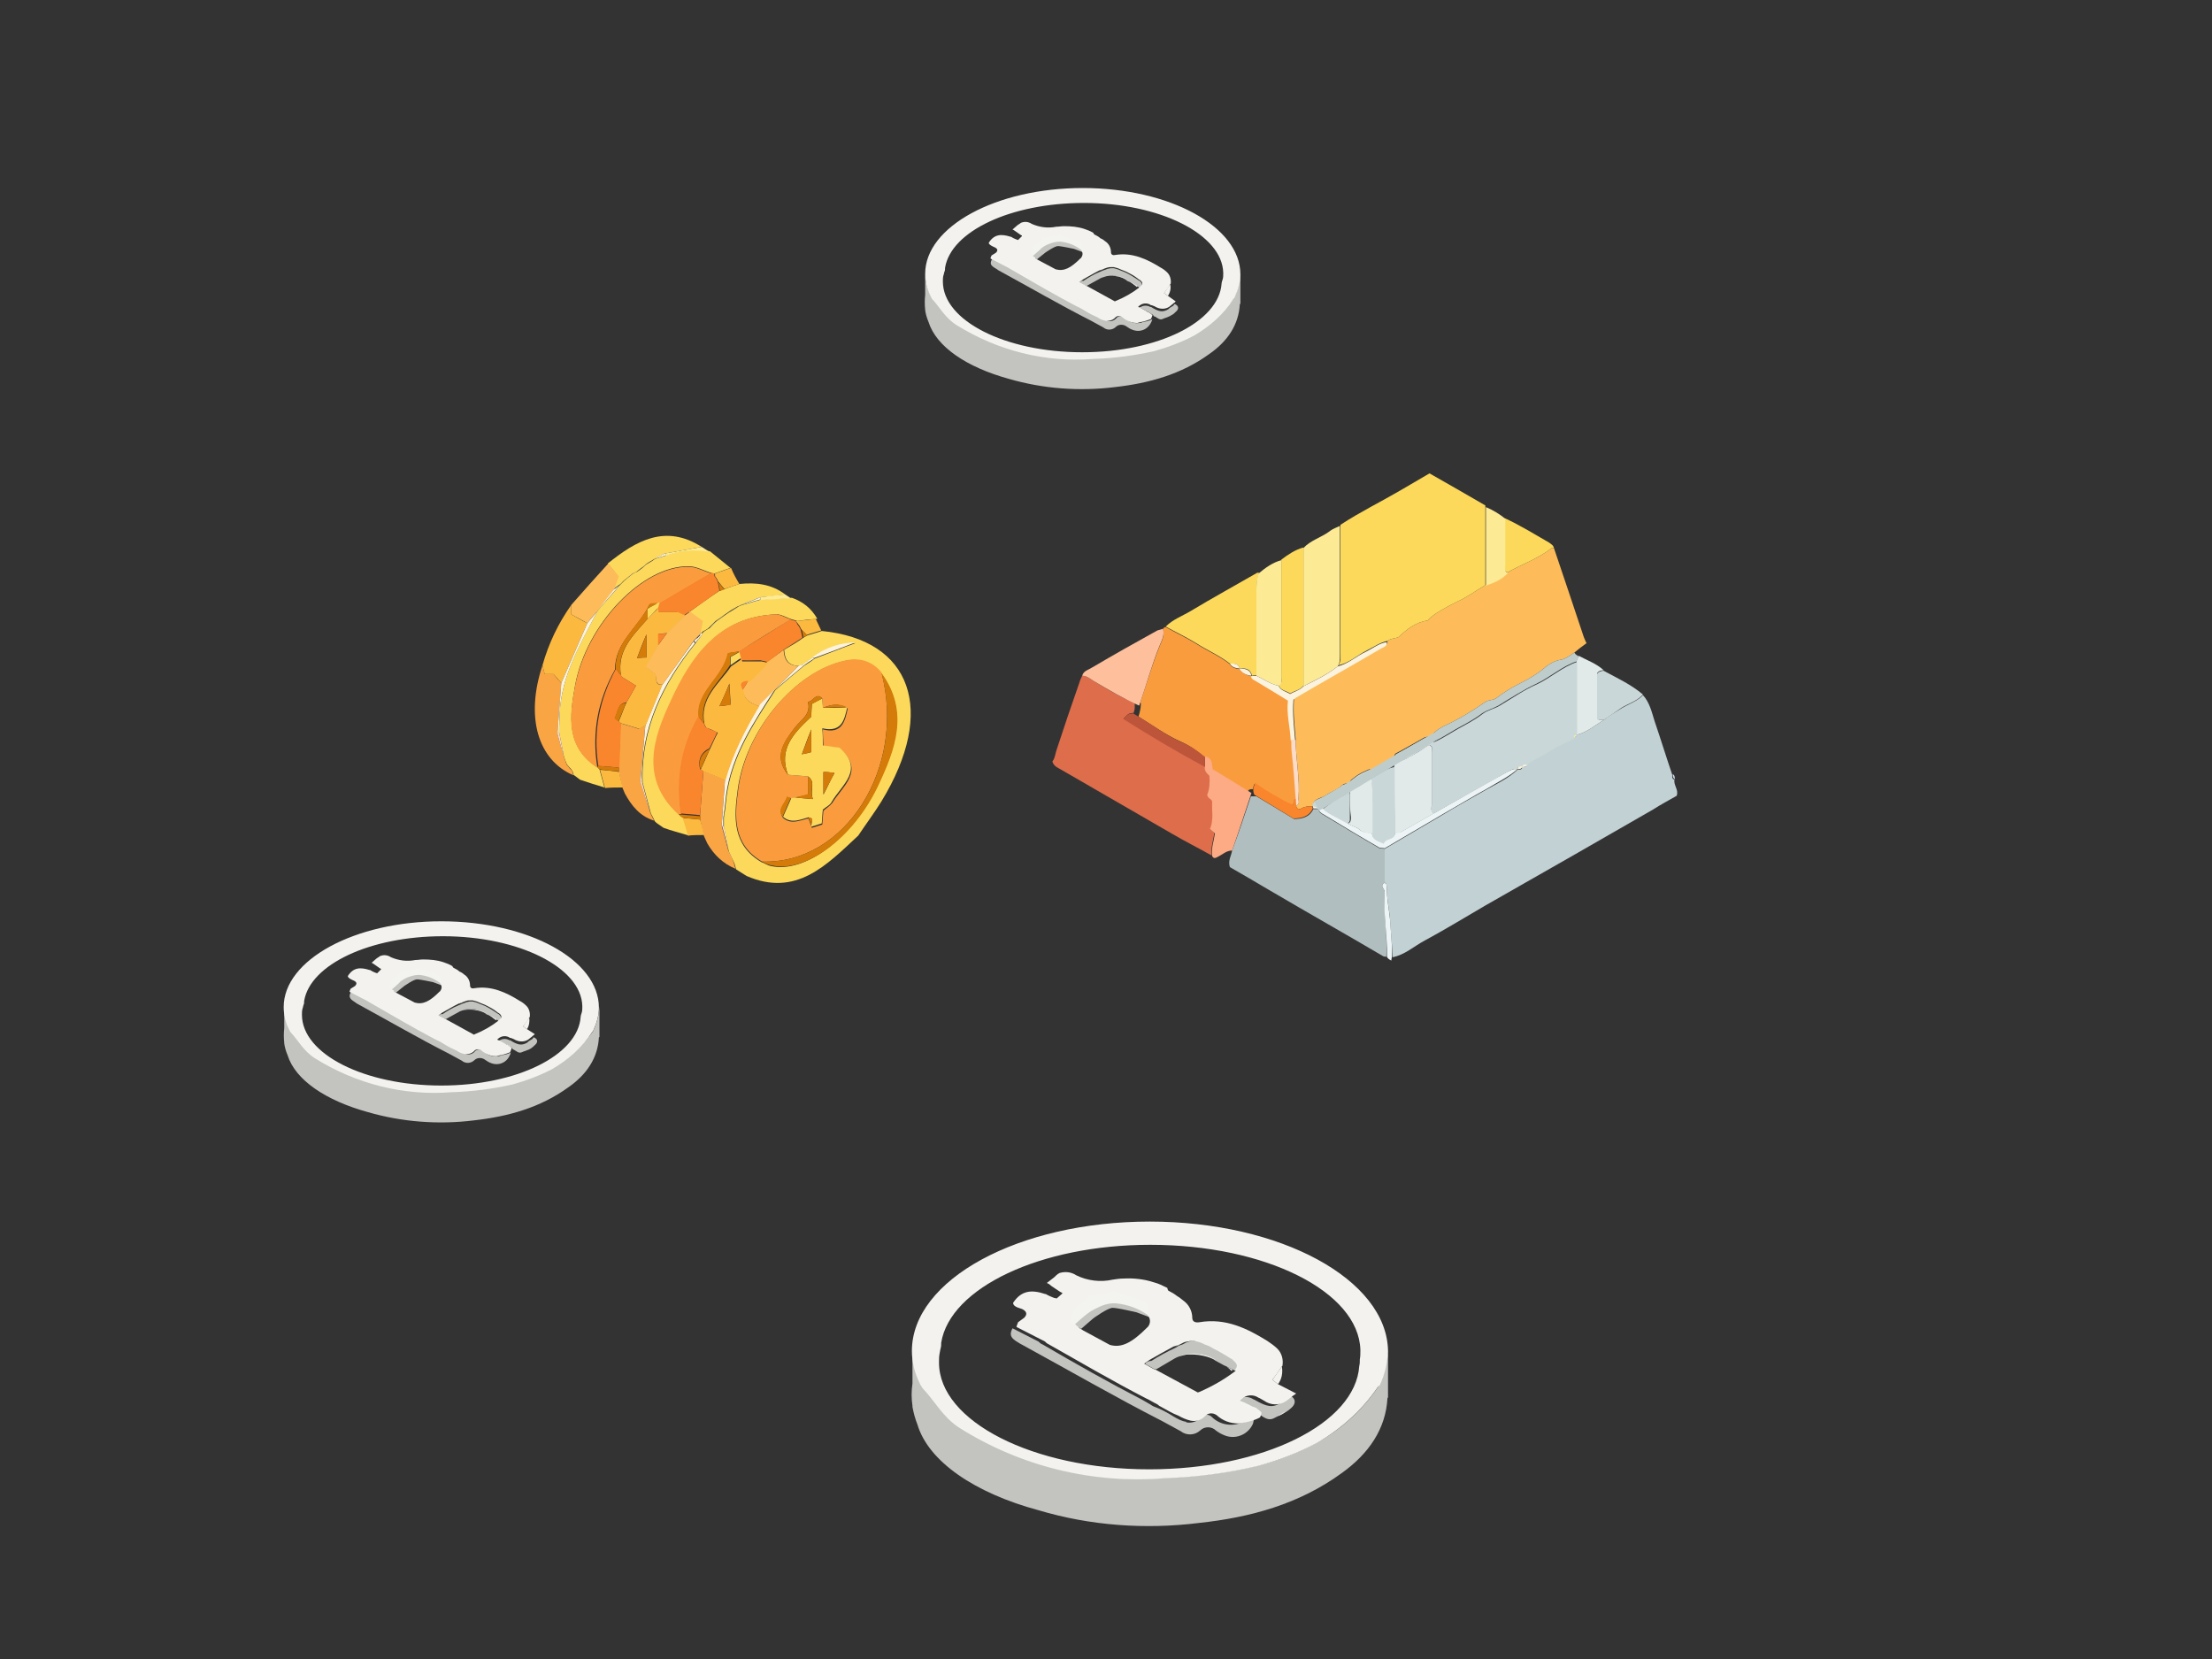 <?xml version="1.0" encoding="UTF-8"?>
<svg xmlns="http://www.w3.org/2000/svg" xmlns:xlink="http://www.w3.org/1999/xlink" version="1.1" id="Layer_1" x="0px" y="0px" viewBox="0 0 400 300" style="enable-background:new 0 0 400 300;" xml:space="preserve">
<rect x="0" y="0" width="400" height="300" fill="#333333" stroke="none"/>
<style type="text/css">
	.st0{fill:#F0B790;}
	.st1{fill:#CAD7D8;}
	.st2{fill:#F3F2EF;}
	.st3{opacity:0.75;fill:#F3F2EF;}
	.st4{fill:#DE6D4B;}
	.st5{fill:#F99C3D;}
	.st6{fill:#B0BEBF;}
	.st7{fill:#FDBC59;}
	.st8{fill:#C2D1D4;}
	.st9{fill:#FCD95A;}
	.st10{fill:#FDEA95;}
	.st11{fill:#FEBF9C;}
	.st12{fill:#E1EAE9;}
	.st13{fill:#BECCCC;}
	.st14{fill:#D0DDF8;}
	.st15{fill:#FDAB84;}
	.st16{fill:#EDF4F5;}
	.st17{fill:#FBF3DD;}
	.st18{fill:#BD553A;}
	.st19{fill:#F9852C;}
	.st20{fill:#FDDCC7;}
	.st21{fill:#FAA543;}
	.st22{fill:#FCB93F;}
	.st23{fill:#FA9C3D;}
	.st24{fill:#D57B09;}
	.st25{fill:#F9852D;}
</style>
<path class="st0" d="M767.1-51.2L767.1-51.2L767.1-51.2z"></path>
<path class="st1" d="M1476.2-124.9c-2.4-0.3-4.3-0.5-6.2-0.7c0-0.3,0-0.7,0-1c2.9,0,5.7,0,9.3,0c-2.2,4.7-4.4,9.3-6.6,13.9  c-0.6-0.3-1.2-0.5-1.7-0.8C1472.7-117.1,1474.4-120.8,1476.2-124.9z"></path>
<g>
	<path class="st2" d="M207.9,220.9c-23.7,0-43,10.5-43,23.4c0,2,0.5,4,1.4,5.8c0.1,0.4,0.4,0.6,0.5,0.9c2.3,2.4,3.7,5.3,6.7,7.2   c11.1,7,24.2,10.2,37.3,9.1c5.6-0.2,11.1-0.9,16.6-2.2c3.8-1,7.4-2.4,10.8-4.2c4.3-2.5,8.1-5.9,10.9-10c0.1-0.1,0.2-0.3,0.4-0.4   c0.9-1.9,1.4-4,1.5-6.2C250.8,231.4,231.6,220.9,207.9,220.9z M245.8,247c-0.7,10.4-17.3,18.7-38,18.7c-21,0-38-8.7-38-19.3   c0-0.5,0-1.1,0.1-1.6c0.1-0.4,0.1-0.7,0.2-1s0.1-0.7,0.1-1c1.6-9.9,17.9-17.7,37.8-17.7c20.9,0,37.7,8.5,38,19v0.2   c0,0.5,0,1-0.1,1.5C245.9,246.2,245.9,246.6,245.8,247z"></path>
	<path class="st2" d="M227.4,255.7c0.1,0,0.3,0,0.4,0.1c-0.1-0.1-0.2-0.1-0.4-0.2V255.7z"></path>
	<path class="st2" d="M226.1,254.7c0.1,0.1,0.3,0.2,0.5,0.2C226.4,254.8,226.3,254.7,226.1,254.7z"></path>
	<path class="st2" d="M232.5,255.2c-0.5,0.3-1,0.6-1.5,0.8C231.6,255.9,232.1,255.6,232.5,255.2z"></path>
	<path class="st2" d="M212.4,243.5c0.4-0.1,0.7-0.2,1-0.4h-0.1L212.4,243.5z"></path>
	<path class="st2" d="M222.7,247.9l0.2-0.2l-2.1-1.1C221.6,246.9,222.2,247.4,222.7,247.9z"></path>
	<path class="st2" d="M213.5,245.1c2.1-0.4,4.3-0.1,6.3,0.8l-0.1-0.1C217.8,244.7,215.6,244.5,213.5,245.1z"></path>
	<path class="st2" d="M231.1,250.3l-1-0.8c0.6-0.8,1.1-1.5,1.7-2.4l0.1-0.1c0.2-1.1-0.1-2.3-0.9-3.1c-0.5-0.5-1.2-1-1.8-1.4   c-3.7-2.3-7.6-4.2-12.3-3.4c-0.6,0.1-1.3,0-1.3-0.8c0-1.2-0.6-2.4-1.6-3.1c-0.4-0.3-0.7-0.6-1.1-0.8c-0.5-0.4-1-0.7-1.6-1l-0.1-0.1   c0-0.1-0.1-0.2-0.1-0.4c-0.8-0.4-1.6-0.8-2.4-1c-1.8-0.6-3.7-0.8-5.5-0.7c-0.7,0-1.4,0.1-2,0.2c-2.2,0.5-4.6,0.2-6.6-0.8   c-0.9-0.6-2-0.7-3-0.4c-0.4,0.2-0.7,0.5-1,0.8l-1.3,1l0.4,0.2l0.5,0.4l1.5,1l0.4,0.2v0.1l-0.1,0.1l-0.8,0.7l-0.1,0.1   c-0.1,0-0.4-0.1-0.5-0.1c-0.5-0.2-1-0.4-1.5-0.7h-0.1c-2.4-0.8-4.3-0.7-5.8,1.6c0,0.5,0.6,0.8,1.3,1c0.7,0.2,1.6,0.8,0.7,1.7   l-1.1,0.8l-0.3,0.8l0.1,0.1l4.7,2.4c0.3,0.1,0.5,0.3,0.7,0.5c6,3.4,12,6.9,18,10c0.5,0.2,0.9,0.5,1.5,0.8c0.2,0.1,0.5,0.2,0.8,0.5   c1.3,0.7,2.4,1.4,3.5,1.8c0.7,0.4,1.4,0.7,2.2,0.9c1,0.2,1.9-0.1,2.6-0.8c0.5-0.6,1.4-0.7,2.1-0.2c1.1,1,2.4,1.5,3.9,1.5h0.2   l0.5-0.1c0.2,0,0.5-0.1,0.7-0.1c0.8-0.2,1.6-0.4,2.4-0.8c0.1-0.1,0.2-0.1,0.2-0.2c0.1-0.2,0.2-0.4,0.2-0.7v-0.1   c-0.2-0.2-0.4-0.4-0.7-0.6c0,0-0.1,0-0.1-0.1c-0.1-0.1-0.3-0.2-0.4-0.2c-0.1-0.1-0.4-0.1-0.5-0.2l-1.4-0.7l-0.8-0.3l0,0   c0.2-0.2,0.4-0.4,0.7-0.6c0.8-0.5,1.8-0.5,2.6,0c0.1,0.1,0.3,0.1,0.4,0.2l0.7,0.4c1.1,0.8,2.7,0.9,3.9,0.1c0.2-0.1,0.5-0.4,0.8-0.6   c0.2-0.2,0.5-0.4,0.8-0.6c0,0,0.1,0,0.1-0.1h0l0.2-0.1L231.1,250.3z M207.4,240.1L207.4,240.1c-2.7,2.7-4.6,3.7-6.7,3.1l-4.8-2.6   l-0.8-0.5v-0.1c-0.1-0.1-0.4-0.2-0.5-0.4c-0.1-0.1-0.1-0.1-0.2-0.1c-0.1,0,2-1.8,2.3-2c0.8-0.6,1.7-1,2.6-1.4   c0.8-0.3,1.7-0.5,2.6-0.4c2,0.2,3.9,0.9,5.5,2c0.7,0.6,0.7,1.6,0.2,2.2C207.6,239.9,207.5,240,207.4,240.1z M223.3,248   c-2,1.5-4.1,2.7-6.4,3.7c-0.1,0-0.2,0.1-0.3,0.1l-7.4-4l-0.4-0.2h-0.1l-0.2-0.1l-1.4-0.8l-0.2-0.1l1-0.7c1.4-0.8,2.8-1.6,4.3-2.4   l0.9-0.3c0.4-0.1,0.8-0.4,1.1-0.5s0.7-0.1,1-0.2h0.8c0.6,0.1,1.3,0.3,1.8,0.6l0.8,0.3l0.7,0.4c1.2,0.6,2.4,1.3,3.5,2   c0.1,0.1,0.2,0.1,0.2,0.2c0.6,0.5,1,1,0.3,1.7C223.6,247.8,223.4,247.9,223.3,248L223.3,248z"></path>
	<path class="st3" d="M249.4,250.3c-0.1,0.2-0.2,0.4-0.2,0.6v-0.1c-2.8,4.1-6.6,7.6-10.9,10c-3.4,1.8-7.1,3.3-10.8,4.2   c-5.4,1.3-11,2-16.6,2.2c-13.1,1.1-26.2-2.1-37.3-9.1c-3-1.8-4.4-4.8-6.7-7.2c-0.1-0.3-0.3-0.6-0.5-0.9c-0.9-1.8-1.4-3.8-1.4-5.8v6   c-0.2,1.3-0.2,2.7,0,4v0.2l0,0c0.2,1.1,0.5,2.2,0.9,3.2c2,6.7,10.4,12.4,21.9,15.5c9.4,2.8,19.3,3.5,29,2.3c9.3-1,18.1-3.4,25.8-9   c4.9-3.5,8-8,8.3-13.6l0.1-0.1v-8.6C250.8,246.3,250.3,248.4,249.4,250.3z"></path>
	<path class="st3" d="M207.1,246.6l0.1,0.1l1.4,0.8c0.1,0,0.2,0.1,0.5,0.1l2.9-1.7c0.5-0.3,1-0.6,1.6-0.7c2-0.7,4.2-0.4,6,0.7   l0.1,0.1c0.3,0.2,0.8,0.4,1.1,0.6l2.2,1.1l0.4,0.2c0.1-0.1,0.2-0.2,0.3-0.2c0.6-0.7,0.1-1.3-0.3-1.7c-0.1-0.1-0.2-0.1-0.2-0.2   c-1.1-0.8-2.3-1.5-3.5-2l-0.7-0.4l-0.8-0.3c-0.6-0.3-1.2-0.5-1.8-0.6h-0.8c-0.3,0-0.6,0.1-0.9,0.2c-0.4,0.1-0.7,0.4-1.1,0.5   c-0.4,0.1-0.7,0.3-1,0.5c-1.5,0.7-3,1.5-4.4,2.4C207.7,246.1,207.3,246.3,207.1,246.6z"></path>
	<path class="st3" d="M184.5,243c0.1,0,0.1,0.1,0.2,0.1c8.6,4.7,16.9,9.5,25.5,13.9l3.3,1.8c1,0.8,2.5,0.8,3.5-0.1   c0.8-0.8,2.1-0.8,2.9,0c0.4,0.3,0.9,0.6,1.4,0.8c2,0.9,4.4,0,5.3-2.1c0,0,0,0,0-0.1c0.1-0.2,0.1-0.6,0.2-0.8   c-0.8,0.4-1.6,0.6-2.4,0.8c-1.8,0.7-3.9,0.3-5.3-1.1c-0.5-0.5-1.4-0.5-1.9,0c-0.1,0.1-0.1,0.1-0.1,0.2c-0.7,0.7-1.7,1-2.6,0.8v-0.1   c-0.8-0.1-1.5-0.5-2.2-0.9c-1.1-0.7-2.4-1.4-3.5-1.8c-0.3-0.1-0.6-0.3-0.9-0.5l-1.4-0.8c-6-3.1-12-6.5-18-10   c-0.3-0.1-0.5-0.3-0.7-0.5l-4.7-2.4C182.2,241.8,183.4,242.3,184.5,243z"></path>
	<path class="st3" d="M223.4,253.4c0.2,0.1,0.6,0.2,0.8,0.4l1.4,0.7c0.2,0,0.3,0.1,0.5,0.2c0.1,0.1,0.4,0.1,0.5,0.2   c0.1,0,0.1,0,0.1,0.1c0.4,0.2,0.6,0.4,0.7,0.6c0.1,0.2,0.2,0.1,0.4,0.2c0.7,0.5,1.4,1,2.2,0.8c0.4-0.1,0.8-0.4,1.1-0.5   c0.5-0.2,1-0.5,1.5-0.8c0.3-0.2,0.6-0.4,0.9-0.7c0.7-0.6,1-1.5-0.1-2.2h-0.1c-0.1,0-0.1,0-0.1,0.1c-0.2,0.3-0.5,0.5-0.8,0.6   c-0.2,0.2-0.6,0.4-0.8,0.6c-1.5,0.9-2.5,0.7-4.6-0.5c-0.1-0.1-0.3-0.1-0.4-0.2c-0.8-0.5-1.8-0.5-2.6,0L223.4,253.4z"></path>
	<path class="st2" d="M231.8,247.1l-1.7,2.4l1,0.8C231.8,249.4,232,248.2,231.8,247.1z"></path>
	<path class="st3" d="M195.5,240.3l2.2-1.9c0,0,2.6-1.9,3.5-1.9s4.3,0.8,4.3,0.8l2.4,0.9l-0.5-2.7l-5.7-2l-4.7,0.8l-2.9,2.6   l-0.6,2.2L195.5,240.3z"></path>
</g>
<g>
	<path class="st2" d="M195.8,34c-15.7,0-28.5,7-28.5,15.5c0,1.3,0.3,2.7,0.9,3.9c0.1,0.2,0.2,0.4,0.3,0.6c1.5,1.6,2.4,3.5,4.5,4.8   c7.4,4.6,16,6.8,24.7,6.1c3.7-0.1,7.4-0.6,11-1.4c2.5-0.7,4.9-1.6,7.2-2.8c2.9-1.7,5.4-3.9,7.2-6.7c0.1-0.1,0.2-0.2,0.2-0.3   c0.6-1.3,1-2.7,1-4.1C224.3,41,211.5,34,195.8,34z M220.9,51.3c-0.5,6.9-11.5,12.4-25.2,12.4c-13.9,0-25.2-5.7-25.2-12.8   c0-0.4,0-0.7,0.1-1.1c0.1-0.2,0.1-0.5,0.2-0.7c0.1-0.2,0.1-0.5,0.1-0.7c1.1-6.6,11.9-11.7,25.1-11.7c13.8,0,25,5.7,25.2,12.6v0.2   c0,0.3,0,0.7-0.1,1C221,50.8,220.9,51.1,220.9,51.3z"></path>
	<path class="st2" d="M208.7,57.1c0.1,0,0.2,0,0.2,0.1C208.8,57.1,208.7,57.1,208.7,57.1L208.7,57.1z"></path>
	<path class="st2" d="M207.8,56.4c0.1,0.1,0.2,0.1,0.3,0.2C208.1,56.5,208,56.4,207.8,56.4z"></path>
	<path class="st2" d="M212.1,56.8c-0.3,0.2-0.6,0.4-1,0.5C211.5,57.2,211.8,57,212.1,56.8z"></path>
	<path class="st2" d="M198.8,49c0.2-0.1,0.5-0.2,0.7-0.3h-0.1L198.8,49z"></path>
	<path class="st2" d="M205.6,51.9l0.1-0.2l-1.4-0.8C204.8,51.3,205.2,51.6,205.6,51.9z"></path>
	<path class="st2" d="M199.5,50c1.4-0.3,2.9-0.1,4.2,0.5l-0.1-0.1C202.3,49.8,200.9,49.7,199.5,50z"></path>
	<path class="st2" d="M211.2,53.5l-0.7-0.5c0.4-0.5,0.8-1,1.1-1.6l0.1-0.1c0.1-0.7-0.1-1.5-0.6-2c-0.4-0.4-0.8-0.7-1.2-0.9   c-2.4-1.5-5.1-2.8-8.2-2.3c-0.4,0.1-0.8,0-0.8-0.5c0-0.8-0.4-1.6-1.1-2c-0.2-0.2-0.5-0.4-0.8-0.5c-0.3-0.3-0.7-0.5-1.1-0.7   l-0.1-0.1c0-0.1-0.1-0.1-0.1-0.2c-0.5-0.3-1-0.5-1.6-0.7c-1.2-0.4-2.4-0.5-3.7-0.5c-0.5,0-0.9,0.1-1.4,0.1c-1.5,0.3-3,0.1-4.4-0.5   c-0.6-0.4-1.3-0.5-2-0.2c-0.2,0.2-0.5,0.3-0.7,0.5l-0.8,0.7l0.2,0.1l0.3,0.2l1,0.7l0.2,0.1v0.1l-0.1,0.1l-0.5,0.5l-0.1,0.1   c-0.1,0-0.2-0.1-0.3-0.1c-0.3-0.1-0.7-0.3-1-0.5h-0.1c-1.6-0.5-2.9-0.5-3.9,1.1c0,0.3,0.4,0.5,0.8,0.7c0.5,0.2,1.1,0.5,0.5,1.1   l-0.8,0.5l-0.2,0.5l0.1,0.1l3.1,1.6c0.2,0.1,0.3,0.2,0.5,0.3c4,2.3,7.9,4.6,11.9,6.7c0.3,0.1,0.6,0.3,1,0.5   c0.2,0.1,0.3,0.2,0.5,0.3c0.8,0.5,1.6,0.9,2.3,1.2c0.4,0.3,0.9,0.5,1.4,0.6c0.6,0.1,1.3-0.1,1.7-0.5c0.3-0.4,0.9-0.5,1.4-0.1   c0.7,0.6,1.6,1,2.6,1h0.1l0.3-0.1c0.1,0,0.3-0.1,0.5-0.1c0.5-0.1,1.1-0.3,1.6-0.5c0.1-0.1,0.1-0.1,0.1-0.2c0.1-0.1,0.1-0.3,0.2-0.5   V57c-0.1-0.1-0.3-0.3-0.5-0.4c0,0-0.1,0-0.1-0.1c-0.1-0.1-0.2-0.1-0.3-0.1c-0.1-0.1-0.2-0.1-0.3-0.2l-0.9-0.5l-0.5-0.2l0,0   c0.1-0.1,0.3-0.3,0.5-0.4c0.5-0.3,1.2-0.3,1.7,0c0.1,0.1,0.2,0.1,0.3,0.1l0.5,0.2c0.8,0.5,1.8,0.6,2.6,0.1c0.1-0.1,0.3-0.2,0.5-0.4   c0.2-0.1,0.3-0.3,0.5-0.4c0,0,0.1,0,0.1-0.1h0l0.1-0.1L211.2,53.5z M195.4,46.7L195.4,46.7c-1.8,1.8-3,2.4-4.5,2l-3.2-1.7l-0.5-0.3   v-0.1c-0.1-0.1-0.2-0.2-0.3-0.2s-0.1-0.1-0.1-0.1c-0.1,0,1.4-1.2,1.5-1.4c0.5-0.4,1.1-0.7,1.7-0.9c0.6-0.2,1.1-0.3,1.7-0.3   c1.3,0.1,2.6,0.6,3.7,1.4c0.4,0.4,0.5,1,0.1,1.5C195.5,46.6,195.5,46.7,195.4,46.7z M206,52c-1.3,1-2.7,1.8-4.2,2.4   c-0.1,0-0.1,0.1-0.2,0.1l-4.9-2.7l-0.2-0.1h-0.1l-0.1-0.1l-0.9-0.5l-0.2-0.1l0.7-0.5c0.9-0.5,1.9-1.1,2.9-1.6l0.6-0.2   c0.2-0.1,0.5-0.2,0.8-0.3s0.5-0.1,0.7-0.1h0.5c0.4,0.1,0.8,0.2,1.2,0.4l0.5,0.2l0.5,0.2c0.8,0.4,1.6,0.8,2.3,1.4   c0.1,0.1,0.2,0.1,0.2,0.1c0.4,0.3,0.7,0.7,0.2,1.1C206.2,51.9,206,51.9,206,52L206,52z"></path>
	<path class="st3" d="M223.3,53.5c-0.1,0.2-0.1,0.2-0.1,0.4v-0.1c-1.9,2.7-4.4,5-7.3,6.7c-2.3,1.2-4.7,2.2-7.2,2.8   c-3.6,0.9-7.3,1.4-11,1.4c-8.7,0.7-17.3-1.4-24.7-6.1c-2-1.2-2.9-3.2-4.5-4.8c-0.1-0.2-0.2-0.4-0.3-0.6c-0.6-1.2-0.9-2.5-0.9-3.9v4   c-0.1,0.9-0.1,1.8,0,2.7v0.1l0,0c0.1,0.7,0.3,1.4,0.6,2.1c1.4,4.5,6.9,8.2,14.5,10.3c6.2,1.8,12.8,2.3,19.2,1.5   c6.2-0.7,12-2.3,17.1-6c3.3-2.3,5.3-5.3,5.5-9l0.1-0.1v-5.7C224.2,50.9,223.9,52.2,223.3,53.5z"></path>
	<path class="st3" d="M195.2,51L195.2,51l1,0.6c0.1,0,0.1,0.1,0.3,0.1l2-1.1c0.3-0.2,0.7-0.4,1.1-0.5c1.3-0.5,2.8-0.3,4,0.5l0.1,0.1   c0.2,0.2,0.5,0.2,0.8,0.4l1.4,0.8l0.2,0.2c0.1-0.1,0.1-0.2,0.2-0.2c0.4-0.5,0.1-0.8-0.2-1.1c-0.1-0.1-0.2-0.1-0.2-0.1   c-0.7-0.5-1.5-1-2.3-1.4l-0.5-0.2l-0.5-0.2c-0.4-0.2-0.8-0.3-1.2-0.4h-0.5c-0.2,0-0.4,0.1-0.6,0.1c-0.2,0.1-0.5,0.2-0.8,0.3   c-0.2,0.1-0.5,0.2-0.7,0.3c-1,0.4-2,1-2.9,1.6C195.6,50.7,195.4,50.9,195.2,51z"></path>
	<path class="st3" d="M180.3,48.7c0.1,0,0.1,0.1,0.1,0.1c5.7,3.1,11.2,6.3,16.9,9.2l2.2,1.2c0.7,0.6,1.7,0.5,2.3-0.1   c0.5-0.5,1.4-0.5,2,0c0.3,0.2,0.6,0.4,0.9,0.5c1.4,0.6,2.9,0,3.5-1.4c0,0,0,0,0,0c0.1-0.1,0.1-0.4,0.2-0.5c-0.5,0.3-1,0.4-1.6,0.5   c-1.2,0.5-2.6,0.2-3.5-0.8c-0.4-0.3-0.9-0.3-1.3,0c0,0-0.1,0.1-0.1,0.1c-0.4,0.5-1.1,0.7-1.7,0.5v-0.1c-0.5-0.1-1-0.3-1.4-0.6   c-0.8-0.5-1.6-0.9-2.3-1.2c-0.2-0.1-0.4-0.2-0.6-0.3l-0.9-0.5c-4-2-7.9-4.3-11.9-6.7c-0.2-0.1-0.3-0.2-0.5-0.3l-3.1-1.6   C178.7,47.9,179.5,48.2,180.3,48.7z"></path>
	<path class="st3" d="M206,55.6c0.1,0.1,0.4,0.2,0.5,0.2l0.9,0.5c0.1,0,0.2,0.1,0.3,0.1c0.1,0.1,0.2,0.1,0.3,0.2c0,0,0.1,0,0.1,0.1   c0.2,0.1,0.4,0.2,0.5,0.4s0.1,0.1,0.2,0.1c0.5,0.3,0.9,0.7,1.4,0.5c0.2-0.1,0.5-0.2,0.8-0.3c0.3-0.1,0.7-0.3,1-0.5   c0.2-0.1,0.4-0.3,0.6-0.5c0.5-0.4,0.7-1-0.1-1.4h-0.1c0,0-0.1,0-0.1,0.1c-0.1,0.2-0.3,0.3-0.5,0.4c-0.1,0.1-0.4,0.2-0.5,0.4   c-1,0.6-1.7,0.5-3-0.3c-0.1-0.1-0.2-0.1-0.3-0.1c-0.5-0.3-1.2-0.3-1.7,0L206,55.6z"></path>
	<path class="st2" d="M211.6,51.4l-1.1,1.6l0.7,0.5C211.6,52.9,211.8,52.1,211.6,51.4z"></path>
	<path class="st3" d="M187.5,46.9l1.5-1.2c0,0,1.7-1.2,2.3-1.2c0.6,0,2.9,0.5,2.9,0.5l1.6,0.6l-0.3-1.8l-3.8-1.3l-3.1,0.5l-1.9,1.7   l-0.4,1.4L187.5,46.9z"></path>
</g>
<g>
	<path class="st2" d="M79.8,166.6c-15.7,0-28.5,7-28.5,15.5c0,1.3,0.3,2.7,0.9,3.9c0.1,0.2,0.2,0.4,0.3,0.6c1.5,1.6,2.4,3.5,4.5,4.8   c7.4,4.6,16,6.8,24.7,6.1c3.7-0.1,7.4-0.6,11-1.4c2.5-0.7,4.9-1.6,7.2-2.8c2.9-1.7,5.4-3.9,7.2-6.7c0.1-0.1,0.2-0.2,0.2-0.3   c0.6-1.3,1-2.7,1-4.1C108.3,173.6,95.6,166.6,79.8,166.6z M105,183.9c-0.5,6.9-11.5,12.4-25.2,12.4c-13.9,0-25.2-5.7-25.2-12.8   c0-0.4,0-0.7,0.1-1.1c0.1-0.2,0.1-0.5,0.2-0.7c0.1-0.2,0.1-0.5,0.1-0.7c1.1-6.6,11.9-11.7,25.1-11.7c13.8,0,25,5.7,25.2,12.6v0.2   c0,0.3,0,0.7-0.1,1C105.1,183.4,105,183.7,105,183.9z"></path>
	<path class="st2" d="M92.8,189.7c0.1,0,0.2,0,0.2,0.1C92.9,189.7,92.8,189.7,92.8,189.7L92.8,189.7z"></path>
	<path class="st2" d="M91.9,189c0.1,0.1,0.2,0.1,0.3,0.2C92.2,189.1,92.1,189,91.9,189z"></path>
	<path class="st2" d="M96.2,189.4c-0.3,0.2-0.6,0.4-1,0.5C95.6,189.8,95.9,189.7,96.2,189.4z"></path>
	<path class="st2" d="M82.9,181.6c0.2-0.1,0.5-0.2,0.7-0.3h-0.1L82.9,181.6z"></path>
	<path class="st2" d="M89.7,184.5l0.1-0.2l-1.4-0.8C88.9,183.9,89.3,184.2,89.7,184.5z"></path>
	<path class="st2" d="M83.6,182.7c1.4-0.3,2.9-0.1,4.2,0.5l-0.1-0.1C86.4,182.4,85,182.3,83.6,182.7z"></path>
	<path class="st2" d="M95.3,186.1l-0.7-0.5c0.4-0.5,0.8-1,1.1-1.6l0.1-0.1c0.1-0.7-0.1-1.5-0.6-2c-0.4-0.4-0.8-0.7-1.2-0.9   c-2.4-1.5-5.1-2.8-8.2-2.3c-0.4,0.1-0.8,0-0.8-0.5c0-0.8-0.4-1.6-1.1-2c-0.2-0.2-0.5-0.4-0.8-0.5c-0.3-0.3-0.7-0.5-1.1-0.7   l-0.1-0.1c0-0.1-0.1-0.1-0.1-0.2c-0.5-0.3-1-0.5-1.6-0.7c-1.2-0.4-2.4-0.5-3.7-0.5c-0.5,0-0.9,0.1-1.4,0.1c-1.5,0.3-3,0.1-4.4-0.5   c-0.6-0.4-1.3-0.5-2-0.2c-0.2,0.2-0.5,0.3-0.7,0.5l-0.8,0.7l0.2,0.1l0.3,0.2l1,0.7l0.2,0.1v0.1l-0.1,0.1l-0.5,0.5l-0.1,0.1   c-0.1,0-0.2-0.1-0.3-0.1c-0.3-0.1-0.7-0.3-1-0.5h-0.1c-1.6-0.5-2.9-0.5-3.9,1.1c0,0.3,0.4,0.5,0.8,0.7c0.5,0.2,1.1,0.5,0.5,1.1   l-0.8,0.5l-0.2,0.5l0.1,0.1l3.1,1.6c0.2,0.1,0.3,0.2,0.5,0.3c4,2.3,7.9,4.6,11.9,6.7c0.3,0.1,0.6,0.3,1,0.5   c0.2,0.1,0.3,0.2,0.5,0.3c0.8,0.5,1.6,0.9,2.3,1.2c0.4,0.3,0.9,0.5,1.4,0.6c0.6,0.1,1.3-0.1,1.7-0.5c0.3-0.4,0.9-0.5,1.4-0.1   c0.7,0.6,1.6,1,2.6,1h0.1l0.3-0.1c0.1,0,0.3-0.1,0.5-0.1c0.5-0.1,1.1-0.3,1.6-0.5c0.1-0.1,0.1-0.1,0.1-0.2c0.1-0.1,0.1-0.3,0.2-0.5   v-0.1c-0.1-0.1-0.3-0.3-0.5-0.4c0,0-0.1,0-0.1-0.1c-0.1-0.1-0.2-0.1-0.3-0.1c-0.1-0.1-0.2-0.1-0.3-0.2l-0.9-0.5l-0.5-0.2l0,0   c0.1-0.1,0.3-0.3,0.5-0.4c0.5-0.3,1.2-0.3,1.7,0c0.1,0.1,0.2,0.1,0.3,0.1l0.5,0.2c0.8,0.5,1.8,0.6,2.6,0.1c0.1-0.1,0.3-0.2,0.5-0.4   c0.2-0.1,0.3-0.3,0.5-0.4c0,0,0.1,0,0.1-0.1h0l0.1-0.1L95.3,186.1z M79.5,179.3L79.5,179.3c-1.8,1.8-3,2.4-4.5,2l-3.2-1.7l-0.5-0.3   v-0.1c-0.1-0.1-0.2-0.2-0.3-0.2s-0.1-0.1-0.1-0.1s1.4-1.2,1.5-1.4c0.5-0.4,1.1-0.7,1.7-0.9c0.6-0.2,1.1-0.3,1.7-0.3   c1.3,0.1,2.6,0.6,3.7,1.4c0.4,0.4,0.5,1,0.1,1.5C79.6,179.2,79.6,179.3,79.5,179.3z M90.1,184.6c-1.3,1-2.7,1.8-4.2,2.4   c-0.1,0-0.1,0.1-0.2,0.1l-4.9-2.7l-0.2-0.1h-0.1l-0.1-0.1l-0.9-0.5l-0.2-0.1l0.7-0.5c0.9-0.5,1.9-1.1,2.9-1.6l0.6-0.2   c0.2-0.1,0.5-0.2,0.8-0.3c0.2-0.1,0.5-0.1,0.7-0.1h0.5c0.4,0.1,0.8,0.2,1.2,0.4l0.5,0.2l0.5,0.2c0.8,0.4,1.6,0.8,2.3,1.4   c0.1,0.1,0.2,0.1,0.2,0.1c0.4,0.3,0.7,0.7,0.2,1.1C90.3,184.5,90.1,184.5,90.1,184.6L90.1,184.6z"></path>
	<path class="st3" d="M107.4,186.1c-0.1,0.2-0.1,0.2-0.1,0.4v-0.1c-1.9,2.7-4.4,5-7.3,6.7c-2.3,1.2-4.7,2.2-7.2,2.8   c-3.6,0.9-7.3,1.4-11,1.4c-8.7,0.7-17.3-1.4-24.7-6.1c-2-1.2-2.9-3.2-4.5-4.8c-0.1-0.2-0.2-0.4-0.3-0.6c-0.6-1.2-0.9-2.5-0.9-3.9v4   c-0.1,0.9-0.1,1.8,0,2.7v0.1l0,0c0.1,0.7,0.3,1.4,0.6,2.1c1.4,4.5,6.9,8.2,14.5,10.3c6.2,1.8,12.8,2.3,19.2,1.5   c6.2-0.7,12-2.3,17.1-6c3.3-2.3,5.3-5.3,5.5-9l0.1-0.1V182C108.3,183.5,108,184.8,107.4,186.1z"></path>
	<path class="st3" d="M79.3,183.6L79.3,183.6l1,0.6c0.1,0,0.1,0.1,0.3,0.1l2-1.1c0.3-0.2,0.7-0.4,1.1-0.5c1.3-0.5,2.8-0.3,4,0.5   l0.1,0.1c0.2,0.2,0.5,0.2,0.8,0.4l1.4,0.8l0.2,0.2c0.1-0.1,0.1-0.2,0.2-0.2c0.4-0.5,0.1-0.8-0.2-1.1c-0.1-0.1-0.2-0.1-0.2-0.1   c-0.7-0.5-1.5-1-2.3-1.4l-0.5-0.2l-0.5-0.2c-0.4-0.2-0.8-0.3-1.2-0.4h-0.5c-0.2,0-0.4,0.1-0.6,0.1c-0.2,0.1-0.5,0.2-0.8,0.3   c-0.2,0.1-0.5,0.2-0.7,0.3c-1,0.4-2,1-2.9,1.6C79.7,183.3,79.5,183.5,79.3,183.6z"></path>
	<path class="st3" d="M64.3,181.3c0.1,0,0.1,0.1,0.1,0.1c5.7,3.1,11.2,6.3,16.9,9.2l2.2,1.2c0.7,0.6,1.7,0.5,2.3-0.1   c0.5-0.5,1.4-0.5,2,0c0.3,0.2,0.6,0.4,0.9,0.5c1.4,0.6,2.9,0,3.5-1.4c0,0,0,0,0,0c0.1-0.1,0.1-0.4,0.2-0.5c-0.5,0.3-1,0.4-1.6,0.5   c-1.2,0.5-2.6,0.2-3.5-0.8c-0.4-0.3-0.9-0.3-1.3,0c0,0-0.1,0.1-0.1,0.1c-0.4,0.5-1.1,0.7-1.7,0.5v-0.1c-0.5-0.1-1-0.3-1.4-0.6   c-0.8-0.5-1.6-0.9-2.3-1.2c-0.2-0.1-0.4-0.2-0.6-0.3l-0.9-0.5c-4-2-7.9-4.3-11.9-6.7c-0.2-0.1-0.3-0.2-0.5-0.3l-3.1-1.6   C62.8,180.5,63.6,180.8,64.3,181.3z"></path>
	<path class="st3" d="M90.1,188.2c0.1,0.1,0.4,0.2,0.5,0.2l0.9,0.5c0.1,0,0.2,0.1,0.3,0.1c0.1,0.1,0.2,0.1,0.3,0.2   c0,0,0.1,0,0.1,0.1c0.2,0.1,0.4,0.2,0.5,0.4c0.1,0.1,0.1,0.1,0.2,0.1c0.5,0.3,0.9,0.7,1.4,0.5c0.2-0.1,0.5-0.2,0.8-0.3   c0.3-0.1,0.7-0.3,1-0.5c0.2-0.1,0.4-0.3,0.6-0.5c0.5-0.4,0.7-1-0.1-1.4h-0.1c0,0-0.1,0-0.1,0.1c-0.1,0.2-0.3,0.3-0.5,0.4   c-0.1,0.1-0.4,0.2-0.5,0.4c-1,0.6-1.7,0.5-3-0.3c-0.1-0.1-0.2-0.1-0.3-0.1c-0.5-0.3-1.2-0.3-1.7,0L90.1,188.2z"></path>
	<path class="st2" d="M95.7,184l-1.1,1.6l0.7,0.5C95.7,185.5,95.8,184.7,95.7,184z"></path>
	<path class="st3" d="M71.6,179.5l1.5-1.2c0,0,1.7-1.2,2.3-1.2s2.9,0.5,2.9,0.5l1.6,0.6l-0.3-1.8l-3.8-1.3l-3.1,0.5l-1.9,1.7   l-0.4,1.4L71.6,179.5z"></path>
</g>
<g>
	<path class="st4" d="M218.9,149.9c0.7-1.6,0.3-3.3,0.4-4.9c-0.1-0.6-0.8-0.5-0.9-1.3c0.4-0.9,0.5-2.1,0.4-3.4   c-0.4-0.4-1-0.9-0.8-1.7c-5-2.7-9.9-5.6-14.8-8.7c0.9-0.9,0.9-0.9,1.8-1c0,0,0,0,0,0c0.1-0.3,0.2-0.7,0.2-1c0-0.2,0-0.5,0-0.7   c0,0,0,0,0,0c-2.6-1.2-5.1-2.6-7.5-4.1c-0.6-0.4-1.2-0.9-2-0.9c-0.2,0.4-0.4,0.8-0.5,1.2c-1.4,4-2.8,8.1-4.1,12.1   c-0.3,0.8-0.3,1.6-0.8,2.2c0.3,1,1.2,1.2,1.8,1.6c6.6,3.8,13.3,7.7,19.9,11.5c2.4,1.4,4.8,2.6,7.1,3.9c-0.2-1.4,0.3-2.7,0.5-4.1   C219.4,150.4,219.1,150.1,218.9,149.9z"></path>
	<path class="st5" d="M234.4,144.5c-0.2-2.8-0.4-5.5-0.7-8.3c-0.1-0.8-0.1-1.6-0.1-2.4c-0.1-2.4-0.8-4.8-0.5-7.2   c-1.9-1.2-3.8-2.3-5.6-3.4c-0.4-0.3-1-0.4-1.1-0.9c-0.9-0.2-1.7-0.5-2.2-1.3c-0.7-0.1-1.4-0.2-1.8-0.9c-1.9-1.5-4.1-2.4-6.1-3.7   c-1.8-1.1-3.7-2-5.5-3c-0.2,0-0.4,0.1-0.5,0.4c0.3,1-0.1,1.9-0.5,2.8c-1.4,3.4-2.4,6.9-3.6,10.4c0.1,0.1,0.1,0.2,0.1,0.3   c0,0.8-0.2,1.5-0.4,2.2c0,0,0,0.1,0,0.1c2.6,1.6,4.9,3.3,7.6,4.5c1.6,0.7,3,1.7,4.3,2.8c1.4,0.2,1.2,1.4,1.4,2.3   c2.1,1.3,4.2,2.6,6.4,3.9c0,0,0,0,0,0c0.1-0.1,0.2-0.2,0.3-0.3c0.2-0.1,0.5-0.1,0.7-0.1c0-0.3,0.1-0.7,0.3-1   c2.1,1.5,4.3,2.8,6.7,3.9C234.2,145.4,233.7,144.6,234.4,144.5z"></path>
	<path class="st6" d="M250.4,161.3c0-0.6-1-1.1,0-1.7l0-6.1c-0.4-0.1-0.8,0-1.1-0.2c-3.3-1.9-6.6-3.9-9.9-5.9   c-0.4-0.2-0.9-0.5-1-1.1c-0.3,0-0.6,0-0.9,0c-0.7,1.5-2.1,1.8-3.5,1.8c-2.3-1.4-4.5-2.7-6.8-4.1c-0.2,0-0.5,0-0.7,0   c0,0-0.1,0-0.1,0c-0.1,0-0.1,0-0.2,0c-1.1,3.3-2.2,6.6-3.4,9.8c-0.1,0.9-0.8,1.8-0.4,3c2.3,1.3,4.8,2.8,7.2,4.2   c6.8,4,13.7,7.9,20.5,11.9c0.2,0.1,0.4,0.1,0.6,0.1C250.9,169.1,250.2,165.2,250.4,161.3z"></path>
	<path class="st7" d="M286.4,115.2c-1.8-5.4-3.6-10.8-5.4-16.1c-0.1,0-0.3,0-0.4,0c-2.4,1.9-5.3,2.9-8,4.4c-1.1,1.2-2.5,1.8-4,2.3   c-1.7,1-3.3,2.2-5.1,3c-1.4,0.7-4.7,2.4-5.3,3.4c-2.2,0.3-3.8,1.6-5.3,3c-0.6,0.3-1.4,0.2-2,0.7c0.1,0.8-0.6,0.9-1.1,1.2   c-5.1,3-10.3,5.9-15.4,8.9c-0.1,0.1-0.2,0.2-0.4,0.3c-0.2,2.5,0.1,4.9,0.3,7.4c0,3.5,0.8,7,0.5,10.6c0,0.5,0.3,1.1-0.4,1.4   c0,0.6,0.6,0.7,0.9,0.5c0.7-0.4,1.3-0.4,2-0.4l0.1-0.1c0.1-1.3,1.4-1.3,2.2-1.8c1-0.7,2.3-1.1,3.2-2c0.4-0.3,0.8-0.2,1.3-0.2   c-0.1-0.6,0.4-0.8,0.8-1.1c0.8-0.7,1.8-1.1,2.7-1.5c0.8,0.2,0.2,1,1,1.2c0.7-0.5,1.5-1,2.4-1.4c0.1-0.1,0.2-0.2,0.3-0.2   c0.1,0,0.1-0.1,0.2-0.1c0.1-0.1,0.2-0.1,0.2-0.2c0.1-0.1,0.3-0.1,0.4-0.2c0,0,0,0,0,0c0-0.2,0-0.3,0-0.5c0-0.4-0.1-0.9,0.2-1.4   c1.7-0.9,3.4-1.9,5.2-2.9c0.4-0.2,0.8-0.2,1.3-0.2c0.6-0.9,1.3-1.4,2.3-1.9c2.6-1.2,5.1-2.7,7.4-4.3c0.7-0.5,1.3-0.3,2-0.7   c1.4-1.1,2.9-2,4.5-2.8c1.6-0.8,3.1-1.7,4.5-2.9c0.6-0.5,1.6-1.1,2.7-1.3c0.9-0.1,1.7-0.8,2.5-1.3c0.7-0.6,1.4-1.1,2.2-1.7   C286.7,116,286.6,115.6,286.4,115.2z"></path>
	<path class="st8" d="M250.4,159.6c0-2,0-4.1,0-6.1c3.4-2,6.8-4,10.2-6c2.8-1.7,5.7-3.3,8.5-4.9c1.8-1,3.7-1.9,5.3-3.4l0,0   c0.4,0,0.8,0,0.9-0.5l0,0c0.3,0,0.7,0,0.8-0.4c0.2-0.6,0.7-0.8,1.3-1.1c0.8-0.5,1.7-0.9,2.5-1.4c1.5-1,3.2-1.7,4.8-2.5   c0.2,0,0.4-0.2,0.4-0.4l0,0c1.9-0.5,3.3-1.7,4.9-2.7c1-0.8,2.1-1.4,3.2-2.1c1.3-0.8,2.9-1.3,3.9-2.4c1.2,1.3,1.6,3.1,2.1,4.7   c1.1,3.2,2.1,6.5,3.2,9.7c0,0.4-0.1,0.7,0.4,0.9l0,0c-0.2,1,0.8,1.8,0.4,2.9c-1.4,0.8-2.9,1.6-4.3,2.5c-4.7,2.7-9.4,5.4-14.1,8.1   c-5.4,3.1-10.9,6.2-16.3,9.3c-3.6,2.1-7.2,4.3-10.9,6.3c-1.9,1-3.6,2.6-5.8,3c0-2.1-0.3-4.2-0.4-6.3c-0.1-2.2-0.7-4.3-0.6-6.5   C250.8,159.9,250.5,159.7,250.4,159.6z"></path>
	<path class="st9" d="M268.6,105.8c-1.7,1-3.3,2.2-5.1,3c-1.4,0.7-4.7,2.4-5.3,3.4c-2.2,0.3-3.8,1.6-5.3,3c-0.6,0.3-1.4,0.2-2,0.7   c-1.4,0.3-2.5,1.1-3.7,1.7c-1.8,0.9-3.2,2.3-5.2,2.7c0.5-0.6,0.4-1.4,0.4-2.1c0-7.8,0-15.5,0-23.3c3.5-2.3,7.2-4.1,10.8-6.2   c1.7-1,3.4-2,5.3-3.1c3.3,1.9,6.7,3.8,10.1,5.8C268.6,96.3,268.6,101.1,268.6,105.8z"></path>
	<path class="st10" d="M242.3,95.1c0,7.8,0,15.5,0,23.3c0,0.7,0,1.5-0.4,2.1c-1.9,1.5-4.1,2.5-6.2,3.6c0-8.3,0-16.6,0-25   c1.3-1.4,3.2-1.9,4.7-3C241,95.6,241.7,95.4,242.3,95.1z"></path>
	<path class="st9" d="M222.4,120c-1.9-1.5-4.1-2.4-6.1-3.7c-1.8-1.1-3.7-2-5.5-3c1.3-1.3,3-1.9,4.5-2.8c4-2.4,8-4.6,12-6.9   c0.1-0.1,0.3,0,0.4,0c-0.4,1-0.5,2.1-0.4,3.2c0,5.1,0,10.2,0,15.3c-0.3,0-0.6,0-0.9,0.1l0,0c-0.3-1.3-1.2-1.4-2.2-1.3l0,0   C223.9,119.9,223.1,120,222.4,120z"></path>
	<path class="st9" d="M235.7,99c0,8.3,0,16.6,0,25c-0.6,0.8-1.6,0.9-2.4,1.4c-0.7-0.5-1.7-0.5-2.1-1.5c0.7-0.2,0.5-0.8,0.5-1.3   c0-7.1,0-14.3,0-21.4C232.9,100.3,234.2,99.4,235.7,99z"></path>
	<path class="st10" d="M231.7,101.3c0,7.1,0,14.3,0,21.4c0,0.5,0.2,1.1-0.5,1.3c-1.5-0.3-2.7-1.2-4-1.8c0-5.1,0-10.2,0-15.3   c0-1.1,0-2.2,0.4-3.2C228.9,102.6,230.2,101.7,231.7,101.3z"></path>
	<path class="st11" d="M210.3,113.7c0.3,1-0.1,1.9-0.5,2.8c-1.5,3.6-2.5,7.4-3.8,11.1c-2.9-1.3-5.6-2.9-8.3-4.5   c-0.6-0.4-1.2-0.9-2-0.9c0.2-0.9,1.2-1.1,1.8-1.5c3.9-2.3,7.8-4.5,11.8-6.7C209.6,113.9,210,113.8,210.3,113.7z"></path>
	<path class="st9" d="M281,99.1c-0.1,0-0.3,0-0.4,0c-2.4,1.9-5.3,2.9-8,4.4c-0.7-0.2-0.5-0.8-0.5-1.3c0-2.8,0-5.7,0-8.5   c2.8,1.3,5.4,2.9,8,4.4C280.5,98.4,280.9,98.6,281,99.1z"></path>
	<path class="st12" d="M290,130.2c-1.6,1-3,2.2-4.9,2.7c0-4.5,0-8.9,0-13.4c0.1-0.3,0.3-0.6,0.4-0.9c1.5,0.8,3.2,1.4,4.5,2.6   c-0.7,0-1.1,0.3-1.2,0.6c0,2.9,0,5.6,0,8.2C289.2,130.2,289.6,130.2,290,130.2z"></path>
	<path class="st1" d="M290,130.2c-0.4,0-0.7,0-1.2-0.1c0-2.7,0-5.3,0-8.2c0.1-0.3,0.6-0.6,1.2-0.6c2.4,1.3,5,2.5,7.1,4.3   c-1.1,1.2-2.6,1.6-3.9,2.4C292.1,128.8,291,129.5,290,130.2z"></path>
	<path class="st10" d="M272.2,93.8c0,2.8,0,5.7,0,8.5c0,0.5-0.2,1.1,0.5,1.3c-1.1,1.2-2.5,1.8-4,2.3c0-4.7,0-9.5,0-14.2   C269.9,92.2,271.1,92.9,272.2,93.8z"></path>
	<path class="st13" d="M285.5,118.7c-0.1,0.3-0.3,0.6-0.4,0.9c-2.7,0.9-4.8,2.9-7.4,4.1c-2.3,1.1-4.5,2.5-6.6,3.8   c-1,0.6-2.2,0.9-3.1,1.5c-1.8,1.4-3.9,2.3-5.8,3.5c-1,0.6-2,1.2-3,1.6c-0.4-0.3-0.4-0.6-0.4-0.9c0.6-0.9,1.3-1.4,2.3-1.9   c2.6-1.2,5.1-2.7,7.4-4.3c0.7-0.5,1.3-0.3,2-0.7c1.4-1.1,2.9-2,4.5-2.8c1.6-0.8,3.1-1.7,4.5-2.9c0.6-0.5,1.6-1.1,2.7-1.3   c0.9-0.1,1.7-0.8,2.5-1.3C284.9,118.4,285.2,118.5,285.5,118.7z"></path>
	<path class="st14" d="M302.9,140.9c-0.4-0.2-0.4-0.5-0.4-0.9C302.9,140.2,302.8,140.6,302.9,140.9z"></path>
	<path class="st15" d="M222.8,153.8c-1,0-1.7,0.7-2.5,1.1c-0.4,0.2-0.8,0.5-1.1-0.1c-0.2-1.4,0.3-2.7,0.5-4.1   c-0.3-0.3-0.6-0.5-0.9-0.8c0.7-1.6,0.3-3.3,0.4-4.9c-0.1-0.6-0.8-0.5-0.9-1.3c0.4-0.9,0.5-2.1,0.4-3.4c-0.4-0.4-1-0.9-0.8-1.7   c0-0.6,0-1.2,0-1.8c1.4,0.2,1.2,1.4,1.4,2.3c2.3,1.4,4.6,2.8,7,4.3C225.1,147,224,150.4,222.8,153.8z"></path>
	<path class="st16" d="M274.4,139.1c-1.6,1.4-3.5,2.3-5.3,3.4c-2.9,1.6-5.7,3.3-8.5,4.9c-3.4,2-6.8,4-10.2,6c-0.4-0.1-0.8,0-1.1-0.2   c-3.3-1.9-6.6-3.9-9.9-5.9c-0.4-0.2-0.9-0.5-1-1.1l0,0c0.3,0,0.6,0,0.9,0c1.3,1.2,3,1.7,4.4,2.6c0.5,0.6,1.4,0.6,2,1.1   c0.6,0.6,1.5,0.7,2.4,0.7c0.1,1.3,1.2,1.3,2.1,1.8c0.4-1.1,1.9-0.6,2.1-1.8c0.4-0.1,0.8,0,1.1-0.2c2-1.1,4-2.3,6-3.4   c4.4-2.5,8.7-5,13.1-7.4C273,139.4,273.6,138.9,274.4,139.1z"></path>
	<path class="st17" d="M227.2,122.2c1.3,0.6,2.5,1.5,4,1.8c0.4,0.9,1.3,1,2.1,1.5c0.8-0.5,1.8-0.7,2.4-1.4c2.2-1.1,4.3-2.1,6.2-3.6   c2-0.5,3.4-1.9,5.2-2.7c1.2-0.6,2.3-1.5,3.7-1.7c0.1,0.8-0.6,0.9-1.1,1.2c-5.1,3-10.3,5.9-15.4,8.9c-0.1,0.1-0.2,0.2-0.4,0.3   c-0.2,2.5,0.1,4.9,0.3,7.4c-0.3,0-0.5,0-0.8,0c-0.1-2.4-0.8-4.8-0.5-7.2c-1.9-1.2-3.8-2.3-5.6-3.4c-0.4-0.3-1-0.4-1.1-1   C226.6,122.2,226.9,122.2,227.2,122.2z"></path>
	<path class="st18" d="M217.9,136.9c0,0.6,0,1.2,0,1.8c-5-2.7-9.9-5.6-14.8-8.7c0.9-0.9,0.9-0.9,1.8-1c3,1.7,5.6,3.8,8.7,5.2   C215.2,134.8,216.6,135.8,217.9,136.9z"></path>
	<path class="st19" d="M234.4,145.7c0,0.6,0.6,0.7,0.9,0.5c0.7-0.4,1.3-0.4,2-0.4c0,0.1,0.1,0.3,0.1,0.4c-0.7,1.5-2.1,1.8-3.5,1.8   c-2.3-1.4-4.6-2.8-7.1-4.3c-0.2-0.5-0.3-1.2,0.2-2.1c2.1,1.5,4.3,2.8,6.7,3.9c0.4-0.1-0.1-1,0.6-1.1   C234.4,144.9,234.4,145.3,234.4,145.7z"></path>
	<path class="st16" d="M251.7,172.9c0,0.3-0.1,0.5-0.1,0.8c-0.4-0.2-0.7-0.4-0.8-0.7c0.1-3.9-0.7-7.8-0.4-11.7c0-0.6-1-1.1,0-1.7   c0.1,0.2,0.4,0.3,0.4,0.5c-0.1,2.2,0.4,4.3,0.6,6.5C251.5,168.7,251.8,170.8,251.7,172.9z"></path>
	<path class="st20" d="M234.4,145.7c0-0.4-0.1-0.8-0.1-1.2c-0.2-2.8-0.4-5.5-0.7-8.3c-0.1-0.8-0.1-1.6-0.1-2.4c0.3,0,0.5,0,0.8,0   c0,3.5,0.8,7,0.5,10.6C234.8,144.8,235.1,145.4,234.4,145.7z"></path>
	<path class="st17" d="M224.1,120.9c1,0,2,0.1,2.2,1.3C225.5,122.1,224.6,121.8,224.1,120.9z"></path>
	<path class="st17" d="M222.4,120c0.8,0,1.5-0.1,1.8,0.9C223.4,120.8,222.8,120.7,222.4,120z"></path>
	<path class="st17" d="M237.5,146.2c0-0.1-0.1-0.3-0.1-0.4l0.1-0.1c0.3,0.1,0.8,0,0.9,0.5l0,0C238.1,146.2,237.8,146.2,237.5,146.2z   "></path>
	<path class="st1" d="M274.4,139.1c-0.8-0.2-1.4,0.3-2,0.6c-4.4,2.5-8.7,4.9-13.1,7.4c-0.8-0.3-0.4-1-0.4-1.6c0-3.2,0-6.4,0-9.5   c0-0.5,0.3-1.1-0.5-1.3c-0.6,0.4-1.3,0.9-2,1.3c-1.3,0.8-2.6,1.7-4.2,1.8c0-0.4-0.1-0.9,0.2-1.4c1.7-0.9,3.4-1.9,5.2-2.9   c0.4-0.2,0.8-0.2,1.3-0.2c0,0.3,0,0.6,0.4,0.9c1-0.4,2-1,3-1.6c1.9-1.2,4-2.1,5.8-3.5c0.9-0.7,2.1-0.9,3.1-1.5   c2.2-1.3,4.3-2.8,6.6-3.8c2.6-1.2,4.7-3.2,7.4-4.1c0,4.5,0,8.9,0,13.4l0,0c-0.3,0-0.4,0.2-0.4,0.4c-1.6,0.8-3.3,1.5-4.8,2.5   c-0.8,0.5-1.6,0.9-2.5,1.4c-0.5,0.3-1.1,0.5-1.3,1.1c-0.4,0-0.8-0.2-0.8,0.4l0,0C274.9,138.7,274.5,138.5,274.4,139.1L274.4,139.1z   "></path>
	<path class="st12" d="M252.2,137.8c1.6-0.1,2.9-1.1,4.2-1.8c0.7-0.4,1.3-0.9,2-1.3c0.8,0.3,0.5,0.9,0.5,1.3c0,3.2,0,6.4,0,9.5   c0,0.5-0.3,1.2,0.4,1.6c-2,1.1-4,2.3-6,3.4c-0.3,0.2-0.7,0.1-1.1,0.2c0-4-0.1-8-0.1-12.1C252.2,138.4,252.2,138.1,252.2,137.8z"></path>
	<path class="st1" d="M252.2,138.7c0,4,0.1,8,0.1,12.1c-0.2,1.2-1.7,0.7-2.1,1.8c-0.9-0.5-2-0.6-2.1-1.8c0-1.6,0.1-3.2,0-4.9   c0-1.6,0.2-3.3-0.2-5c-1.5,0.4-2.3,1.9-3.8,1.8c0-0.3,0-0.6,0-0.9c-0.1-0.6,0.4-0.8,0.8-1.1c0.8-0.7,1.8-1.1,2.7-1.5   c0.8,0.2,0.2,1,1,1.2C249.7,139.8,250.8,138.9,252.2,138.7z"></path>
	<path class="st1" d="M244.1,141.8c0,0.3,0,0.6,0,0.9c0,0.3,0,0.6-0.1,0.9c-1.9,0.4-3.3,1.7-4.9,2.7c-0.3,0-0.6,0-0.9,0   c-0.1-0.5-0.6-0.4-0.9-0.5c0.1-1.3,1.4-1.3,2.2-1.8c1-0.7,2.3-1.1,3.2-2C243.3,141.7,243.7,141.8,244.1,141.8z"></path>
	<path class="st17" d="M274.4,139.1c0.1-0.6,0.5-0.5,0.9-0.5C275.1,139.1,274.8,139.1,274.4,139.1z"></path>
	<path class="st17" d="M275.3,138.7c0.1-0.6,0.5-0.4,0.8-0.4C276,138.7,275.6,138.7,275.3,138.7z"></path>
	<path class="st10" d="M284.6,133.3c0-0.3,0.2-0.4,0.4-0.4C285,133.1,284.9,133.3,284.6,133.3z"></path>
	<path class="st12" d="M244.1,143.5c0-0.3,0-0.6,0.1-0.9c1.5,0.2,2.3-1.4,3.8-1.8c0.3,1.7,0.1,3.3,0.2,5c0,1.6,0,3.2,0,4.9   c-0.9,0-1.8-0.1-2.4-0.7c-0.6-0.6-1.5-0.5-2-1.1c0.5-0.2,0.5-0.7,0.5-1.1C244.1,146.4,244.1,145,244.1,143.5z"></path>
	<path class="st1" d="M244.1,143.5c0,1.4,0,2.9,0,4.3c0,0.4,0.1,0.9-0.5,1.1c-1.5-0.9-3.1-1.5-4.4-2.6   C240.8,145.2,242.2,143.9,244.1,143.5z"></path>
	<polyline class="st13" points="238.5,146.6 259.8,133.8 259.3,132.5 237.7,145 238.4,146.2  "></polyline>
	<path class="st9" d="M135,158.4c-0.6-0.4-1.3-0.8-1.9-1.2c-0.1-0.4-0.2-0.8-0.3-1.1c-0.3-0.7-0.7-1.4-1-2.1c0,0,0,0,0,0   c-0.3-1.5-0.6-3-0.9-4.5c0-0.5,0-1.1,0-1.6c0.1-0.4,0.1-0.9,0.2-1.3c0.1-0.9,0.2-1.8,0.3-2.7c1-7.3,4.9-13.1,8.8-19.1l0,0   c1.7-1.5,3.5-3,5.2-4.4c0.6-0.4,1.3-0.8,1.9-1.3c2.7-1,5.4-2.1,7.4-2.8c-2.2,0.1-5.1,0.7-7.6,2.6c-0.6,0.4-1.3,0.9-1.9,1.3   c-0.2,0.1-0.4,0.1-0.7,0.2c-2,0-2.6-1.2-2.7-2.9c1.2-0.7,2.4-1.4,3.5-2.2c0.2-0.1,0.5-0.3,0.7-0.4c0.9-0.3,1.8-0.5,2.6-0.8   c16.3,1.6,20.8,14.4,10.8,30.8c-1.3,2.1-2.8,4.1-4.2,6.2C149.5,156.4,144,162.3,135,158.4z M159.3,121.7c-1.7-2.1-4-2.7-6.4-2.2   c-9,1.8-18.1,12.5-19.5,23.3c-0.7,5-1,10,4.3,13.1c0.6,0.2,1.1,0.6,1.7,0.7c6,1.4,14.7-4.9,19.2-14.4   C161.8,135.6,164.4,128.7,159.3,121.7z"></path>
	<path class="st9" d="M104.9,141c-0.4-0.3-0.8-0.6-1.2-0.9c0-0.2,0-0.3-0.1-0.5c-0.1-0.2-0.2-0.3-0.3-0.5c0,0,0,0,0,0   c-0.1-0.1-0.2-0.2-0.3-0.3l0,0c-0.2-0.2-0.3-0.4-0.5-0.6c-0.1-0.2-0.1-0.3-0.2-0.5c-0.1-0.3-0.2-0.5-0.3-0.8c0,0,0,0,0,0   c-0.3-1.5-0.6-3-0.9-4.5c0-1.1,0.1-2.2,0.1-3.3c0.3-7,3.8-12.8,6.9-18.7l0,0c1.4-1.6,2.8-3.2,4.2-4.8l0,0c0.1-0.1,0.2-0.2,0.3-0.3   c0,0,0,0,0,0c0.1-0.1,0.2-0.2,0.3-0.3c0,0,0,0,0,0c0.5-0.4,1.1-0.9,1.6-1.3l0,0c0.2-0.1,0.4-0.2,0.7-0.3l0,0c0.4-0.3,0.9-0.6,1.3-1   l0,0c0.1-0.1,0.2-0.2,0.3-0.3l0,0c0.5-0.3,1.1-0.6,1.6-1c0,0,0,0,0,0c0.7-0.2,1.5-0.5,2.2-0.7c2.5-1,5.2-1.2,7.8-0.7   c1.2,1,2.5,2,3.7,3c-1,0.3-1.9,0.7-2.9,1c-0.2,0-0.4,0-0.6-0.1c-1.3-0.4-2.7-1.2-4-1.2c-8.4-0.2-18.6,10.5-20.6,21.5   c-1,5.6-1.7,11.2,4.1,14.9c0.1,0.1,0.2,0.2,0.3,0.3c0.3,1.1,0.6,2.2,0.9,3.3C107.9,142,106.4,141.5,104.9,141z"></path>
	<path class="st9" d="M120,149.7c-0.4-0.3-0.9-0.6-1.3-0.9c-0.1-0.1-0.2-0.2-0.3-0.3c0,0,0,0,0,0c-0.2-0.5-0.5-1-0.7-1.4   c-0.5-1.9-1-3.7-1.5-5.6c-0.3-9.8,3.7-17.9,9.6-25.2c0.1-0.2,0.3-0.4,0.4-0.6c0.2-0.2,0.4-0.4,0.6-0.7c0.1-0.2,0.1-0.3,0.2-0.5l0,0   c0.1-0.1,0.2-0.2,0.3-0.3c0,0,0,0,0,0c0.3-0.2,0.6-0.4,1-0.6c0,0,0,0,0,0c0.4-0.4,0.9-0.9,1.3-1.3c0,0,0,0,0,0   c0.8-0.5,1.5-1.1,2.3-1.6l0,0c0.5-0.3,1.1-0.6,1.6-1l0,0c0.2-0.1,0.4-0.2,0.7-0.3c0,0,0,0,0,0c1.2-0.3,2.3-0.7,3.5-1   c1.8-0.1,3.6-0.2,5.5-0.3c2,0.7,3.5,1.9,4.6,3.8c-1.2,0.1-2.4,0.2-3.6,0.4c-0.3-0.1-0.6-0.2-1-0.3c-1-0.3-2-1-2.9-0.9   c-10.2,0.4-15.2,7.6-18.9,15.6c-3.1,6.8-5.6,14.1,1.3,20.5c0.1,0.1,0.2,0.2,0.3,0.3c0.2,0.1,0.4,0.3,0.6,0.4c0.3,1.1,0.6,2.2,1,3.2   C122.9,150.6,121.4,150.2,120,149.7z"></path>
	<path class="st21" d="M102.3,137.8c0.1,0.2,0.1,0.3,0.2,0.5c0.2,0.2,0.3,0.4,0.5,0.6c0,0,0,0,0,0c0.1,0.1,0.2,0.2,0.3,0.3   c0,0,0,0,0,0c0.1,0.2,0.2,0.3,0.3,0.5c0,0.2,0,0.3,0.1,0.5c-6.5-2.8-8.7-10.6-5.6-19.9c0.1,0.5,0.3,1.1,0.4,1.6c0,0,0,0.1-0.1,0.1   c0,0,0-0.1,0.1-0.1c0.6,0,1.2,0,1.6,0c0.5,0.6,0.9,1.1,1.4,1.6c-0.2,3.1-0.5,6.2-0.7,9.2c0.4,1.4,0.8,2.8,1.2,4.2c0,0,0,0,0,0   C102.1,137.2,102.2,137.5,102.3,137.8z"></path>
	<path class="st21" d="M117.6,147c0.2,0.5,0.5,1,0.7,1.4c-2.6-0.8-4.1-2.7-5.3-4.9c-0.2-0.4-0.3-0.8-0.5-1.2   c-0.2-0.9-0.4-1.9-0.6-2.8c0-0.2,0-0.4,0-0.7c0.1-2.7,0.2-5.3,0.3-8c1,0.3,2.1,0.6,3.3,1c0.2-0.1,0.7-0.4,1.2-0.7   c-0.3,3.4-0.6,6.8-0.9,10.2C116.4,143.3,117,145.2,117.6,147z"></path>
	<path class="st21" d="M132.7,156c0.1,0.4,0.2,0.8,0.3,1.1c-2.2-0.9-3.9-2.5-5.1-4.6c-0.2-0.5-0.5-1-0.7-1.6   c-0.2-0.9-0.4-1.9-0.6-2.8c0-0.2,0-0.4,0-0.7c0.2-2.7,0.4-5.3,0.6-8c1.3,0.5,2.6,1.1,3.9,1.6c-0.2,2.8-0.4,5.5-0.6,8.3   c0.4,1.5,0.8,3,1.2,4.5c0,0,0,0,0,0C132.1,154.6,132.4,155.3,132.7,156z"></path>
	<path class="st9" d="M109.9,101.9c5.1-4.1,10.4-7.2,17-3c-2.2,0.4-4.5,0.8-6.7,1.2c-0.6,0.3-1.3,0.7-1.9,1l0,0   c-0.5,0.3-1.1,0.6-1.6,1c0,0,0,0,0,0c-0.1,0.1-0.2,0.2-0.3,0.3c0,0,0,0,0,0c-0.4,0.3-0.9,0.6-1.3,1c0,0,0,0,0,0   c-0.2,0.1-0.4,0.2-0.7,0.3l0,0c-0.5,0.4-1.1,0.9-1.6,1.3c0,0,0,0,0,0c-0.1,0.1-0.2,0.2-0.3,0.3c0,0,0,0,0,0   c-0.1,0.1-0.2,0.2-0.3,0.3c0,0,0,0,0,0c-0.4,0.3-0.9,0.6-1.3,1c0.3-0.9,0.6-1.7,0.8-2.3C111.1,103.3,110.5,102.6,109.9,101.9z"></path>
	<path class="st9" d="M133.7,105.6c3-0.3,5.8,0,8.3,1.9c-1.5,0.2-3,0.4-4.5,0.5c-1.2,0.5-2.4,0.9-3.5,1.4c0,0,0,0,0,0   c-0.2,0.1-0.4,0.2-0.7,0.3l0,0c-0.5,0.3-1.1,0.6-1.6,1c0,0,0,0,0,0c-0.8,0.5-1.5,1.1-2.3,1.6l0,0c-0.4,0.4-0.9,0.9-1.3,1.3   c0,0,0,0,0,0c-0.3,0.2-0.6,0.4-1,0.6c0,0,0,0,0,0c-0.1,0.1-0.2,0.2-0.3,0.3c0,0,0,0,0,0c-0.1,0-0.2,0-0.3,0   c0.1-0.6,0.2-1.3,0.4-2.1c-0.6-0.5-1.5-1.1-2.3-1.7c1.8-1.3,3.6-2.6,5.4-3.8c0.3-0.1,0.5-0.2,0.8-0.3   C131.9,106.2,132.8,105.9,133.7,105.6z"></path>
	<path class="st22" d="M101.5,123.5c-0.4-0.5-0.9-1-1.4-1.6c-0.4,0-1,0-1.6,0l0,0c-0.1-0.5-0.3-1.1-0.4-1.6   c1.1-3.9,2.8-7.5,5.2-10.9c0,0.6,0,1.1,0,1.7c0.9,0.5,1.9,1.1,2.9,1.6C104.6,116.3,103.1,119.9,101.5,123.5z"></path>
	<path class="st7" d="M106.2,112.7c-1-0.6-2-1.1-2.9-1.6c0-0.5,0-1.1,0-1.7c2.2-2.5,4.4-5,6.7-7.5c0.6,0.7,1.1,1.4,1.9,2.3   c-0.2,0.6-0.5,1.5-0.8,2.3c-1,1.3-1.9,2.6-2.9,3.8c0,0,0,0,0,0C107.5,111.1,106.8,111.9,106.2,112.7z"></path>
	<path class="st22" d="M133.7,105.6c-0.9,0.3-1.8,0.6-2.7,0.9c-0.4-0.4-0.7-0.9-1.1-1.3l0,0c-0.1-0.2-0.2-0.4-0.3-0.6l0,0   c-0.1-0.1-0.2-0.3-0.3-0.4c0-0.2,0-0.3,0-0.5c1-0.3,1.9-0.7,2.9-1C132.6,103.7,133.1,104.6,133.7,105.6z"></path>
	<path class="st22" d="M143.9,112.3c1.2-0.1,2.4-0.2,3.6-0.4c0.3,0.7,0.7,1.4,1,2.1c-0.9,0.3-1.8,0.5-2.6,0.8c-0.3-0.3-0.7-0.7-1-1   l0,0c-0.1-0.2-0.2-0.4-0.3-0.6l0,0c-0.1-0.1-0.2-0.3-0.3-0.4C144.2,112.7,144.1,112.5,143.9,112.3z"></path>
	<path class="st10" d="M120.2,100.1c2.2-0.4,4.5-0.8,6.7-1.2c0.5,0.3,0.9,0.6,1.4,0.9c-2.7-0.5-5.3-0.3-7.8,0.7   C120.4,100.3,120.3,100.2,120.2,100.1z"></path>
	<path class="st10" d="M137.5,108c1.5-0.2,3-0.4,4.5-0.5c0.3,0.2,0.6,0.4,1,0.7c-1.8,0.1-3.6,0.2-5.5,0.3   C137.5,108.3,137.5,108.2,137.5,108z"></path>
	<path class="st21" d="M118.3,148.5c0.1,0.1,0.2,0.2,0.3,0.3C118.5,148.7,118.4,148.6,118.3,148.5z"></path>
	<path class="st23" d="M137.8,155.8c-5.3-3.1-5-8.1-4.3-13.1c1.4-10.8,10.4-21.5,19.5-23.3c2.4-0.5,4.7,0.1,6.4,2.2   C163.9,138.8,152.9,156.3,137.8,155.8z M148.8,128c0-0.6-0.1-1.1-0.1-1.7c-1.2-1.2-1.6,0.6-2.6,0.6c0.6,2.3-1.2,3.2-2.3,4.6   c-2,2.6-4,5.3-1.3,8.6c1.2,0.1,2.4,0.2,3.6,0.3c0,1.1,0,2.3,0,3.3c-1.2,0.3-1.8,0.4-2.4,0.6c-0.2,0-0.4,0-0.6,0.1   c-0.2-0.1-0.5-0.2-0.7-0.2c-0.3,1.2-1.9,2.1-0.8,3.7c1.5,1.3,3.1,0.4,4.6,0.1c0.2,0.6,0.4,1.1,0.6,1.7c0.6-0.2,1.3-0.4,1.9-0.6   c0.1-1,0.1-1.7,0.2-2.5c0.6-0.5,1.2-0.9,1.6-1.4c1.8-3,6-5.8,1.4-9.8c-1-0.1-2-0.3-3-0.4c0-0.9-0.1-1.8-0.1-3.1   c3.5,0.9,4-1.5,4.5-3.8C151.7,127.1,150.3,127.4,148.8,128z"></path>
	<path class="st24" d="M137.8,155.8c15.1,0.5,26.1-17,21.6-34.1c5.1,7,2.5,13.8-0.6,20.4c-4.5,9.5-13.2,15.8-19.2,14.4   C138.9,156.4,138.3,156.1,137.8,155.8z"></path>
	<path class="st7" d="M141.7,117.5c0.1,1.7,0.7,2.9,2.7,2.9c-1.4,1.5-2.9,2.9-4.3,4.4c0,0,0,0,0,0c-0.9,0.9-1.7,1.7-2.6,2.6   c-0.1,0.1-0.2,0.2-0.3,0.3l0,0c-1.4-0.5-2.8-1.2-2.9-3c0.3-0.5,0.7-1,1-1.6c1.2-1.2,2.3-2.3,3.5-3.5   C139.8,118.9,140.8,118.2,141.7,117.5z"></path>
	<path class="st25" d="M141.7,117.5c-1,0.7-1.9,1.5-2.9,2.2c-0.4-0.1-0.9-0.2-1.3-0.3c-1.2,0-2.3,0-3.5,0c0-0.1-0.1-0.2-0.1-0.4   c-0.1-0.4-0.2-0.7-0.3-1.1c0,0,0-0.1,0-0.1c3.1-1.9,6.2-3.8,9.3-5.8c0.3,0.1,0.6,0.2,1,0.3c0.1,0.2,0.2,0.4,0.3,0.6   c0.1,0.1,0.2,0.3,0.3,0.4c0,0,0,0,0,0c0.1,0.2,0.2,0.4,0.3,0.6c0,0,0,0,0,0c0.1,0.5,0.2,0.9,0.3,1.4   C144.1,116,142.9,116.7,141.7,117.5z"></path>
	<path class="st17" d="M137.5,127.3c0.9-0.9,1.7-1.7,2.6-2.6c-3.8,5.9-7.8,11.8-8.8,19.1c-0.1,0.9-0.2,1.8-0.3,2.7   c-0.1,0.4-0.1,0.9-0.2,1.3c0,0.5,0,1.1,0,1.6c-0.1,0-0.2,0-0.3,0c0.2-2.8,0.4-5.5,0.6-8.3c1.3-4.8,3.6-9.2,6.1-13.4c0,0,0,0,0,0   C137.3,127.6,137.4,127.4,137.5,127.3z"></path>
	<path class="st17" d="M140.1,124.8c1.4-1.5,2.9-2.9,4.3-4.4c0.2-0.1,0.4-0.1,0.7-0.2c0.1,0.1,0.1,0.1,0.2,0.2   C143.6,121.8,141.8,123.3,140.1,124.8z"></path>
	<path class="st17" d="M147,118.8c2.5-1.9,5.3-2.6,7.6-2.6c-2,0.8-4.7,1.8-7.4,2.8C147.1,119,147.1,118.9,147,118.8z"></path>
	<path class="st20" d="M130.6,149.4c0.1,0,0.2,0,0.3,0c0.3,1.5,0.6,3,0.9,4.5C131.4,152.4,131,150.9,130.6,149.4z"></path>
	<path class="st17" d="M147.2,119.1c-0.6,0.4-1.3,0.8-1.9,1.3c-0.1-0.1-0.1-0.1-0.2-0.2c0.6-0.4,1.3-0.9,1.9-1.3   C147.1,118.9,147.1,119,147.2,119.1z"></path>
	<path class="st20" d="M132.7,156c-0.3-0.7-0.7-1.4-1-2.1C132.1,154.6,132.4,155.3,132.7,156z"></path>
	<path class="st24" d="M145.3,115.3c-0.1-0.5-0.2-0.9-0.3-1.4c0.3,0.3,0.7,0.7,1,1C145.7,115,145.5,115.1,145.3,115.3z"></path>
	<path class="st10" d="M130.9,147.8c0.1-0.4,0.1-0.9,0.2-1.3C131,147,130.9,147.4,130.9,147.8z"></path>
	<path class="st23" d="M108.1,138.9c-5.8-3.7-5.2-9.3-4.1-14.9c2.1-11.1,12.2-21.7,20.6-21.5c1.3,0,2.7,0.8,4,1.2   c-3.1,1.8-6.2,3.7-9.4,5.5c-0.1,0-0.2,0-0.3,0c-0.5,0-1.4-0.1-1.5,0.2c-1.9,4-6.2,6.7-6.2,11.7c-3.1,5.5-4.2,11.4-3.2,17.6   C108.1,138.6,108.1,138.8,108.1,138.9z"></path>
	<path class="st25" d="M119.2,109.1c3.1-1.8,6.2-3.7,9.4-5.5c0.2,0,0.4,0,0.6,0.1c0,0.2,0,0.3,0,0.5c0.1,0.1,0.2,0.3,0.3,0.4   c0,0,0,0,0,0c0.1,0.2,0.2,0.4,0.3,0.6c0,0,0,0,0,0c0.1,0.5,0.2,1.1,0.3,1.6c-1.8,1.3-3.6,2.6-5.4,3.8c-0.3,0.2-0.7,0.4-1,0.7   c-0.4-0.2-0.9-0.4-1.3-0.6c-1.2,0-2.3,0-3.5,0c0-0.2-0.1-0.5-0.1-0.7C119,109.7,119.1,109.4,119.2,109.1z"></path>
	<path class="st17" d="M106.2,112.7c0.6-0.8,1.3-1.5,1.9-2.3c-3.1,6-6.6,11.7-6.9,18.7c0,1.1-0.1,2.2-0.1,3.3   c-0.1,0.1-0.2,0.2-0.3,0.3c0.2-3.1,0.5-6.2,0.7-9.2C103.1,119.9,104.6,116.3,106.2,112.7z"></path>
	<path class="st22" d="M112.6,142.4c-1.1,0-2.1,0-3.2,0.1c-0.3-1.1-0.6-2.2-0.9-3.3c1.2,0.1,2.3,0.2,3.5,0.4   C112.1,140.5,112.4,141.4,112.6,142.4z"></path>
	<path class="st17" d="M108.1,110.4c1-1.3,1.9-2.6,2.9-3.8c0.4-0.3,0.9-0.6,1.3-1C110.9,107.1,109.5,108.8,108.1,110.4z"></path>
	<path class="st20" d="M100.8,132.7c0.1-0.1,0.2-0.2,0.3-0.3c0.3,1.5,0.6,3,0.9,4.5C101.6,135.6,101.2,134.1,100.8,132.7z"></path>
	<path class="st24" d="M111.9,139.5c-1.2-0.1-2.3-0.2-3.5-0.4c-0.1-0.1-0.2-0.2-0.3-0.3c0-0.1,0-0.2,0-0.3c1.3,0.1,2.6,0.2,3.8,0.3   C111.9,139.1,111.9,139.3,111.9,139.5z"></path>
	<path class="st17" d="M112.9,104.9c0.5-0.4,1.1-0.9,1.6-1.3C114,104.1,113.4,104.5,112.9,104.9z"></path>
	<path class="st17" d="M120.2,100.1c0.1,0.1,0.2,0.2,0.3,0.3c-0.7,0.2-1.5,0.5-2.2,0.7C119,100.7,119.6,100.4,120.2,100.1z"></path>
	<path class="st17" d="M116.7,102c0.5-0.3,1.1-0.6,1.6-1C117.8,101.4,117.3,101.7,116.7,102z"></path>
	<path class="st17" d="M115.1,103.3c0.4-0.3,0.9-0.6,1.3-1C116,102.7,115.6,103,115.1,103.3z"></path>
	<path class="st20" d="M102.3,137.8c-0.1-0.3-0.2-0.5-0.3-0.8C102.1,137.2,102.2,137.5,102.3,137.8z"></path>
	<path class="st10" d="M103,138.9c-0.2-0.2-0.3-0.4-0.5-0.6C102.6,138.4,102.8,138.6,103,138.9z"></path>
	<path class="st17" d="M114.5,103.6c0.2-0.1,0.4-0.2,0.7-0.3C114.9,103.4,114.7,103.5,114.5,103.6z"></path>
	<path class="st17" d="M112.2,105.6c0.1-0.1,0.2-0.2,0.3-0.3C112.5,105.3,112.3,105.4,112.2,105.6z"></path>
	<path class="st10" d="M103.6,139.7c-0.1-0.2-0.2-0.3-0.3-0.5C103.4,139.3,103.5,139.5,103.6,139.7z"></path>
	<path class="st10" d="M103.3,139.2c-0.1-0.1-0.2-0.2-0.3-0.3C103.1,139,103.2,139.1,103.3,139.2z"></path>
	<path class="st17" d="M116.4,102.4c0.1-0.1,0.2-0.2,0.3-0.3C116.6,102.1,116.5,102.2,116.4,102.4z"></path>
	<path class="st17" d="M112.6,105.2c0.1-0.1,0.2-0.2,0.3-0.3C112.8,105,112.7,105.1,112.6,105.2z"></path>
	<path class="st23" d="M143,112c-3.1,1.9-6.2,3.8-9.3,5.8c-0.8,0.1-1.7,0.3-2,0.3c-1,4.6-5.8,6.9-5.3,11.5   c-3.2,5.5-4.1,11.4-3.2,17.6c-0.1,0-0.2,0-0.3,0c-0.1,0-0.2,0-0.3,0c-6.9-6.4-4.5-13.7-1.3-20.5c3.7-8.1,8.7-15.2,18.9-15.6   C141,111,142,111.7,143,112z"></path>
	<path class="st17" d="M115.8,141.4c0.3-3.4,0.6-6.8,0.9-10.2c1-2.4,2-4.9,3-7.3c1.9-2.6,3.8-5.3,5.7-7.9c0.1,0.1,0.2,0.2,0.3,0.3   c-6,7.4-9.9,15.5-9.6,25.2C116,141.4,115.9,141.4,115.8,141.4z"></path>
	<path class="st22" d="M127.3,151c-1,0-1.9,0-2.9,0.1c-0.3-1.1-0.6-2.2-1-3.2c1.1,0.1,2.2,0.2,3.2,0.3   C126.9,149.1,127.1,150.1,127.3,151z"></path>
	<path class="st20" d="M115.8,141.4c0.1,0,0.2,0,0.3,0c0.5,1.9,1,3.7,1.5,5.6C117,145.2,116.4,143.3,115.8,141.4z"></path>
	<path class="st24" d="M126.7,148.2c-1.1-0.1-2.2-0.2-3.2-0.3c-0.2-0.1-0.4-0.3-0.6-0.4c0-0.1,0-0.2,0-0.2c0.1,0,0.2,0,0.3,0   c1.2,0.1,2.4,0.2,3.5,0.3C126.7,147.7,126.7,147.9,126.7,148.2z"></path>
	<path class="st17" d="M137.5,108c0,0.1,0,0.3,0,0.4c-1.2,0.3-2.3,0.7-3.5,1C135.2,108.9,136.4,108.5,137.5,108z"></path>
	<path class="st17" d="M129.5,112.3c0.8-0.5,1.5-1.1,2.3-1.6C131,111.2,130.3,111.7,129.5,112.3z"></path>
	<path class="st17" d="M128.3,113.6c0.4-0.4,0.9-0.9,1.3-1.3C129.1,112.7,128.7,113.1,128.3,113.6z"></path>
	<path class="st17" d="M131.8,110.7c0.5-0.3,1.1-0.6,1.6-1C132.9,110,132.3,110.4,131.8,110.7z"></path>
	<path class="st17" d="M127.3,114.2c0.3-0.2,0.6-0.4,1-0.6C127.9,113.8,127.6,114,127.3,114.2z"></path>
	<path class="st17" d="M126.8,115c-0.2,0.2-0.4,0.4-0.6,0.7c-0.1-0.1-0.2-0.1-0.2-0.2c0.2-0.2,0.4-0.4,0.6-0.6   C126.7,114.8,126.7,114.9,126.8,115z"></path>
	<path class="st17" d="M133.4,109.7c0.2-0.1,0.4-0.2,0.7-0.3C133.8,109.5,133.6,109.6,133.4,109.7z"></path>
	<path class="st17" d="M126.2,115.6c-0.1,0.2-0.3,0.4-0.4,0.6c-0.1-0.1-0.2-0.2-0.3-0.3c0.2-0.2,0.3-0.3,0.5-0.5   C126,115.5,126.1,115.6,126.2,115.6z"></path>
	<path class="st17" d="M127,114.5c0.1-0.1,0.2-0.2,0.3-0.3C127.2,114.3,127.1,114.4,127,114.5z"></path>
	<path class="st25" d="M122.8,147.2c0,0.1,0,0.2,0,0.2c-0.1-0.1-0.2-0.2-0.3-0.3C122.6,147.2,122.7,147.2,122.8,147.2z"></path>
	<path class="st17" d="M126.7,114.5c0.1,0,0.2,0,0.3,0c-0.1,0.2-0.1,0.3-0.2,0.5c-0.1-0.1-0.2-0.1-0.2-0.2   C126.6,114.7,126.6,114.6,126.7,114.5z"></path>
	<path class="st22" d="M98.5,121.9c0,0,0,0.1-0.1,0.1C98.4,122,98.5,121.9,98.5,121.9C98.5,121.9,98.5,121.9,98.5,121.9z"></path>
	<path class="st22" d="M119.8,123.8c-1,2.4-2,4.9-3,7.3c-0.5,0.3-1,0.6-1.2,0.7c-1.2-0.4-2.3-0.7-3.3-1c-0.1-0.1-0.3-0.2-0.4-0.4   c0.5-1.1,0.9-2.3,1.4-3.4c0.6-1,1.2-2.1,1.7-3c-1-0.6-1.7-1.1-2.4-1.5c-0.1-0.1-0.2-0.2-0.3-0.3c0,0,0,0,0,0   c-0.8-4.6,2.2-7.3,4.8-10.3c0.6-0.6,1.3-1.3,1.9-1.9c0,0.2,0.1,0.5,0.1,0.7c1.2,0,2.3,0,3.5,0c0.4,0.2,0.9,0.4,1.3,0.6   c-1.1,1.1-2.1,2.1-3.2,3.2c-0.5,0-1,0.1-1.6,0.1c0,0.8,0,1.4,0,2.1c-0.8,1.3-1.5,2.6-2.3,3.9c0.7,0.5,1.3,0.9,1.8,1.3   C118.8,122.7,118.3,124,119.8,123.8z M115.2,119c0.9-0.1,1.3-0.1,1.7-0.1c0-1.1,0-2,0-4.2C116,116.8,115.7,117.7,115.2,119z"></path>
	<path class="st25" d="M112.6,122.5c0.7,0.4,1.4,0.9,2.4,1.5c-0.5,0.9-1.1,2-1.7,3c-1.7,0.2-1.5,1.8-2.1,2.8c0,0.1,0.4,0.4,0.7,0.6   c0.1,0.1,0.3,0.2,0.4,0.4c-0.1,2.7-0.2,5.3-0.3,8c-1.3-0.1-2.6-0.2-3.8-0.3c-1-6.2,0.2-12.1,3.2-17.6c0.3,0.4,0.6,0.9,1,1.3   c0,0,0,0,0,0C112.4,122.3,112.5,122.4,112.6,122.5z"></path>
	<path class="st22" d="M137.3,127.7c-2.5,4.2-4.8,8.6-6.1,13.4c-1.3-0.5-2.6-1.1-3.9-1.6c-0.2-0.1-0.4-0.2-0.6-0.3   c0.6-1.3,1.1-2.5,1.7-3.8c0.5-1,0.9-2,1.4-2.9c-0.8-0.4-1.4-0.7-2.1-0.9c-0.1-0.2-0.2-0.4-0.3-0.6l0,0c-1-4.7,2.6-7.3,4.8-10.5   c0.6-0.4,1.3-0.9,1.9-1.3c0,0.1,0.1,0.2,0.1,0.4c1.2,0,2.3,0,3.5,0c0.4,0.1,0.9,0.2,1.3,0.3c-1.2,1.2-2.3,2.3-3.5,3.5   c-1,0.1-1.7,0.4-1,1.6C134.5,126.5,135.8,127.2,137.3,127.7z M130.1,127.7c1.1-0.1,1.5-0.2,2-0.3c0-1-0.1-1.8-0.2-3.8   C131.1,125.6,130.7,126.4,130.1,127.7z"></path>
	<path class="st25" d="M127.6,131.5c0.6,0.3,1.3,0.6,2.1,0.9c-0.4,0.9-0.9,1.9-1.4,2.9c-1.6,0.8-2.1,2.1-1.7,3.8   c0.2,0.1,0.4,0.2,0.6,0.3c-0.2,2.7-0.4,5.3-0.6,8c-1.2-0.1-2.4-0.2-3.5-0.3c-0.9-6.2,0-12.1,3.2-17.6c0.3,0.4,0.6,0.9,1,1.3   c0,0,0,0,0,0C127.4,131.1,127.5,131.3,127.6,131.5z"></path>
	<path class="st7" d="M119.8,123.8c-1.5,0.1-1-1.2-1.3-1.9c-0.5-0.4-1.1-0.8-1.8-1.3c0.8-1.3,1.5-2.6,2.3-3.9   c0.5-0.7,1.1-1.5,1.6-2.2c1.1-1.1,2.1-2.1,3.2-3.2c0.3-0.2,0.6-0.4,1-0.7c0.8,0.6,1.6,1.2,2.3,1.7c-0.1,0.8-0.3,1.4-0.4,2.1   c0,0.1-0.1,0.2-0.1,0.3c-0.2,0.2-0.4,0.4-0.6,0.6c-0.2,0.2-0.3,0.3-0.5,0.5C123.6,118.5,121.7,121.2,119.8,123.8z"></path>
	<path class="st24" d="M130.2,106.9c-0.1-0.5-0.2-1.1-0.3-1.6c0.4,0.4,0.7,0.9,1.1,1.3C130.7,106.6,130.5,106.8,130.2,106.9z"></path>
	<path class="st24" d="M129.9,105.2c-0.1-0.2-0.2-0.4-0.3-0.6C129.7,104.8,129.8,105,129.9,105.2z"></path>
	<path class="st24" d="M129.6,104.6c-0.1-0.1-0.2-0.3-0.3-0.4C129.3,104.3,129.4,104.5,129.6,104.6z"></path>
	<path class="st24" d="M144.9,113.9c-0.1-0.2-0.2-0.4-0.3-0.6C144.7,113.4,144.8,113.7,144.9,113.9z"></path>
	<path class="st24" d="M144.6,113.2c-0.1-0.1-0.2-0.3-0.3-0.4C144.4,113,144.5,113.1,144.6,113.2z"></path>
	<path class="st9" d="M146.2,147.8c-1.5,0.4-3.1,1.2-4.6-0.1c0.5-1.1,1-2.3,1.5-3.4c0.2,0,0.4,0,0.6-0.1c1,0.1,2,0.2,3.3,0.3   c-0.6-1.7,0.6-3.1-0.9-4.1c-1.2-0.1-2.4-0.2-3.6-0.3c-1.8-4.7,1.1-7.6,4.2-10.5c0-0.7,0.1-1.5,0.1-2.3c0.7-0.4,1.3-0.7,1.9-1   c0,0.6,0.1,1.1,0.1,1.7c1.5,0,2.9,0,4.4-0.1c-0.5,2.3-1,4.6-4.5,3.8c0.1,1.2,0.1,2.2,0.1,3.1c1,0.1,2,0.3,3,0.4   c4.6,4,0.4,6.7-1.4,9.8c-0.3,0.6-1,0.9-1.6,1.4c-0.1,0.7-0.1,1.5-0.2,2.5c-0.6,0.2-1.3,0.4-1.9,0.6   C146.5,149,147.5,148,146.2,147.8z M148.9,139.6c0,1.2,0,2.2,0,4.1c0.9-1.7,1.3-2.7,2-3.9C149.9,139.6,149.5,139.6,148.9,139.6z    M146.7,131.9c-0.9,2.2-1.2,3.2-1.7,4.5c1-0.2,1.4-0.3,1.7-0.4C146.7,135,146.7,134.2,146.7,131.9z"></path>
	<path class="st24" d="M148.7,126.3c-0.6,0.3-1.2,0.7-1.9,1c-0.1,0.8-0.1,1.6-0.1,2.3c-3.1,2.9-6,5.8-4.2,10.5   c-2.7-3.3-0.8-6,1.3-8.6c1.1-1.4,2.9-2.3,2.3-4.6C147.1,126.9,147.5,125.1,148.7,126.3z"></path>
	<path class="st24" d="M146.1,140.4c1.5,1,0.2,2.4,0.9,4.1c-1.4-0.1-2.3-0.2-3.3-0.3c0.6-0.1,1.3-0.3,2.4-0.6   C146.1,142.7,146.1,141.6,146.1,140.4z"></path>
	<path class="st24" d="M143,144.3c-0.5,1.1-1,2.3-1.5,3.4c-1.1-1.5,0.5-2.4,0.8-3.7C142.6,144.2,142.8,144.2,143,144.3z"></path>
	<path class="st24" d="M153.2,127.9c-1.5,0-2.9,0-4.4,0.1C150.3,127.4,151.7,127.1,153.2,127.9z"></path>
	<path class="st24" d="M151.9,135.2c-1-0.1-2-0.3-3-0.4C149.9,134.9,150.9,135.1,151.9,135.2z"></path>
	<path class="st24" d="M146.2,147.8c1.3,0.1,0.3,1.1,0.6,1.7C146.6,148.9,146.4,148.4,146.2,147.8z"></path>
	<path class="st25" d="M134.3,124.7c-0.7-1.2-0.1-1.5,1-1.6C135,123.7,134.7,124.2,134.3,124.7z"></path>
	<path class="st22" d="M137.5,127.3c-0.1,0.1-0.2,0.2-0.3,0.3C137.3,127.6,137.4,127.4,137.5,127.3z"></path>
	<path class="st24" d="M127.3,130.9c-0.3-0.4-0.6-0.9-1-1.3c-0.5-4.6,4.3-6.9,5.3-11.5c0.4-0.1,1.2-0.2,2-0.3c0,0,0,0.1,0,0.1   c-0.5,0.3-1.1,0.6-1.6,0.9c0,0.6,0,1,0,1.5C129.9,123.6,126.3,126.2,127.3,130.9z"></path>
	<path class="st9" d="M132.1,120.3c0-0.5,0-0.9,0-1.5c0.6-0.3,1.1-0.6,1.6-0.9c0.1,0.4,0.2,0.7,0.3,1.1   C133.3,119.4,132.7,119.9,132.1,120.3z"></path>
	<path class="st24" d="M137.6,119.4c-1.2,0-2.3,0-3.5,0C135.2,119.3,136.4,119.4,137.6,119.4z"></path>
	<path class="st24" d="M112.3,122.2c-0.3-0.4-0.6-0.9-1-1.3c0-5,4.3-7.7,6.2-11.7c0.1-0.2,1-0.1,1.5-0.2c-0.6,0.4-1.3,0.7-1.9,1.1   c0,0.7,0,1.2,0,1.8C114.5,114.9,111.4,117.7,112.3,122.2z"></path>
	<path class="st9" d="M117.1,111.9c0-0.6,0-1.1,0-1.8c0.6-0.4,1.3-0.7,1.9-1.1c0.1,0,0.2,0,0.3,0c-0.1,0.3-0.2,0.6-0.3,0.9   C118.3,110.7,117.7,111.3,117.1,111.9z"></path>
	<path class="st24" d="M122.5,110.7c-1.2,0-2.3,0-3.5,0C120.2,110.7,121.3,110.7,122.5,110.7z"></path>
	<path class="st24" d="M115.2,119c0.5-1.3,0.9-2.2,1.7-4.3c0,2.2,0,3.1,0,4.2C116.5,118.9,116.1,118.9,115.2,119z"></path>
	<path class="st24" d="M111.8,130.5c-0.2-0.2-0.7-0.6-0.7-0.6c0.6-1,0.4-2.6,2.1-2.8C112.8,128.2,112.3,129.3,111.8,130.5z"></path>
	<path class="st25" d="M120.6,114.5c-0.5,0.7-1.1,1.5-1.6,2.2c0-0.6,0-1.3,0-2.1C119.6,114.6,120.1,114.6,120.6,114.5z"></path>
	<path class="st24" d="M112.6,122.5c-0.1-0.1-0.2-0.2-0.3-0.3C112.4,122.3,112.5,122.4,112.6,122.5z"></path>
	<path class="st24" d="M130.1,127.7c0.6-1.3,1-2.2,1.8-4c0.1,2,0.1,2.8,0.2,3.8C131.6,127.5,131.2,127.6,130.1,127.7z"></path>
	<path class="st24" d="M126.7,139.2c-0.5-1.7,0.1-3,1.7-3.8C127.8,136.6,127.2,137.9,126.7,139.2z"></path>
	<path class="st24" d="M127.6,131.5c-0.1-0.2-0.2-0.4-0.3-0.6C127.4,131.1,127.5,131.3,127.6,131.5z"></path>
	<path class="st24" d="M148.9,139.6c0.6,0,1,0.1,2,0.1c-0.6,1.3-1.1,2.2-2,3.9C148.9,141.8,148.9,140.8,148.9,139.6z"></path>
	<path class="st24" d="M146.7,131.9c0,2.3,0,3.1,0,4.1c-0.3,0.1-0.7,0.2-1.7,0.4C145.5,135.1,145.9,134.1,146.7,131.9z"></path>
</g>
</svg>
